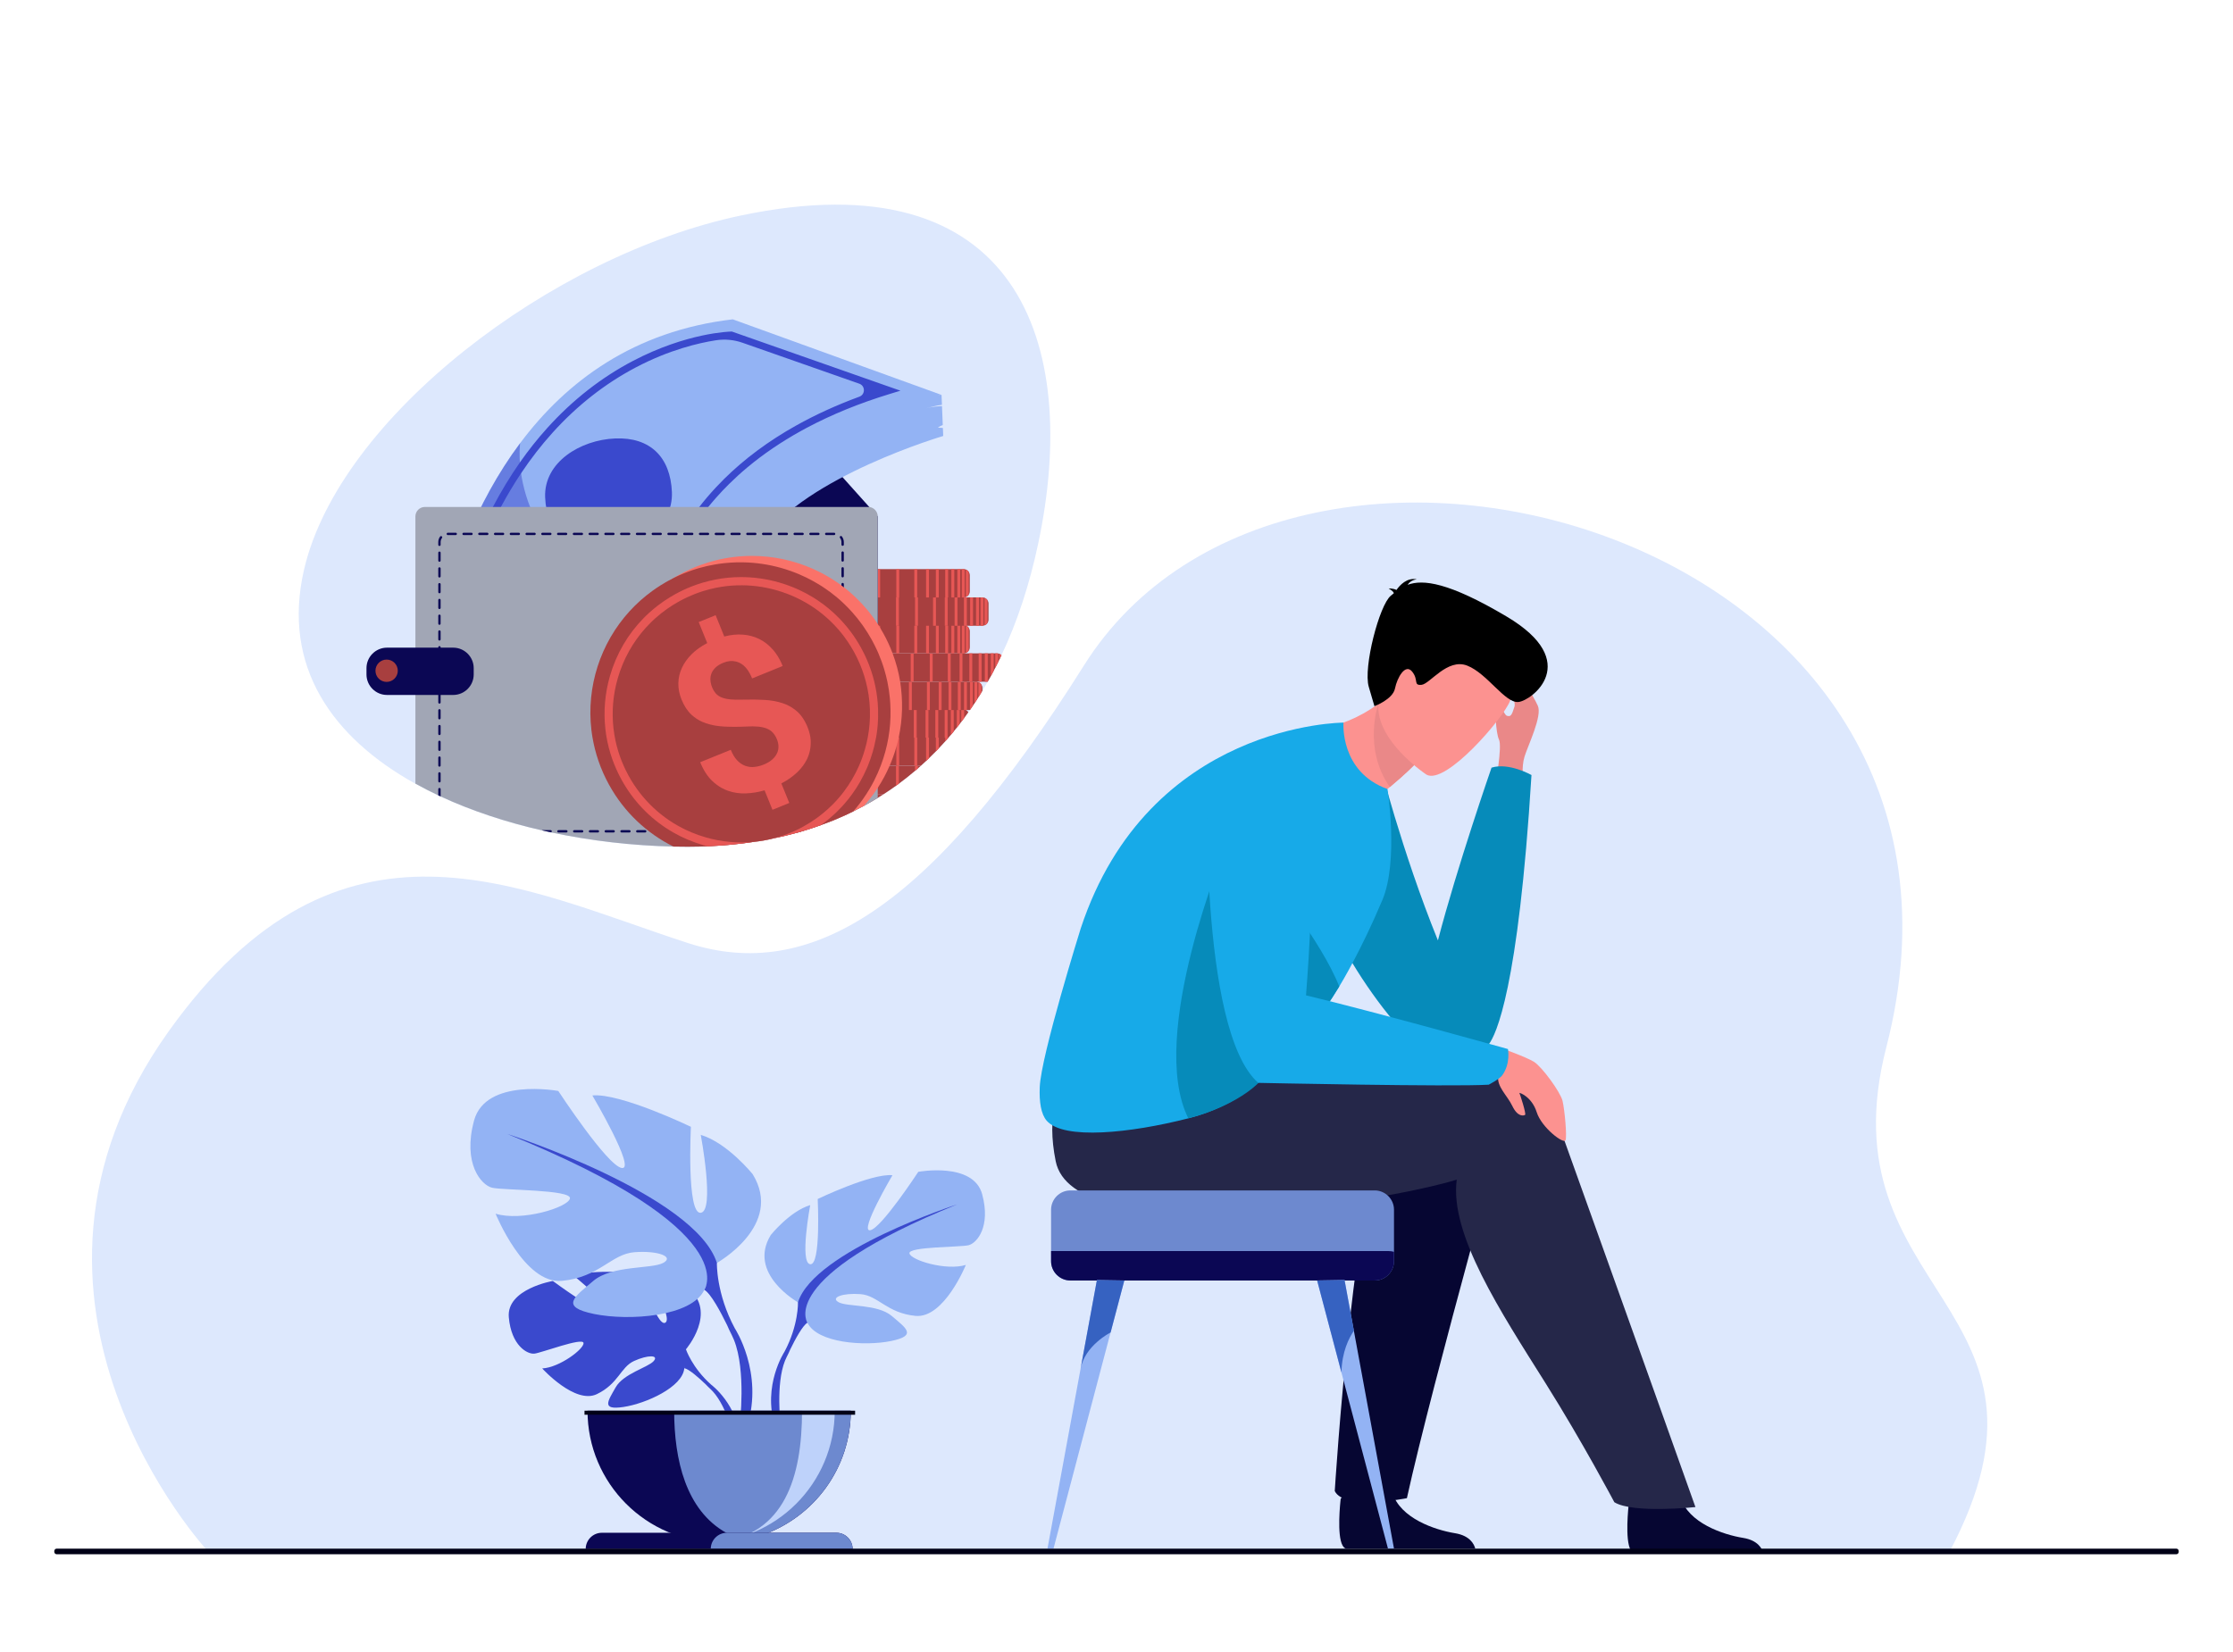 <?xml version="1.0" encoding="UTF-8"?> <!-- Generator: Adobe Illustrator 19.0.0, SVG Export Plug-In . SVG Version: 6.00 Build 0) --> <svg xmlns="http://www.w3.org/2000/svg" xmlns:xlink="http://www.w3.org/1999/xlink" version="1.1" id="Слой_2" x="0px" y="0px" viewBox="0 0 1000 740" style="enable-background:new 0 0 1000 740;" xml:space="preserve"> <g> <g> <path style="fill:#DDE8FD;" d="M93.25,695.04c0,0-104.28-111.96-17.64-233.18c76.88-107.55,157.4-63.78,232.48-39.43 c54.45,17.66,108.55-14.83,177.28-124.27c93.73-149.24,418.63-58.73,359.39,170.89c-28.67,111.12,87.25,115.16,28.18,226.23 L93.25,695.04z"></path> <path style="fill:#060632;" d="M602.45,693.57c0.08,0.04,0.18,0.08,0.29,0.12h57.93c-0.54-2.06-2.44-5.82-9.07-6.9 c-8.99-1.46-24.57-6.68-28.05-18.18c-0.11-0.37-0.21-0.75-0.3-1.13c-2.76-12.29-22.83,3.76-22.83,3.76s-0.06,0.49-0.15,1.32 C599.83,677.07,598.64,691.66,602.45,693.57z"></path> <path style="fill:#060632;" d="M679.08,485.49c0,0-37.68,133.84-49.03,185.6c0,0-27.96,5.61-32.31-3.18 c0,0,9.01-145.75,25.59-164.26C643.94,480.62,679.08,485.49,679.08,485.49z"></path> <g> <path style="fill:#EA8888;" d="M682.19,349.84c0,0-0.99-5.99,0.55-10.97c1.54-4.99,7.99-18.14,5.95-22.71 c-2.04-4.57-9.43-16.86-13.99-16.83c-4.56,0.04,4.79,13.16,3.51,17.26c-1.28,4.1-1.71,4.43-3.29,4.07 c-1.58-0.36-3.99-8.21-4.8-6.38s-0.33,13.98,1.17,17.01c1.51,3.03-1.58,20.13-1.58,20.13L682.19,349.84z"></path> <path style="fill:#068BBA;" d="M685.84,347.17c0,0-10.09-5.73-17.89-3.31c0,0-15.48,44.6-24.01,77.39 c-16.37-40.39-26.44-80.67-26.44-80.67s-19.85,27.41-27.01,45.63c-7.16,18.22,35.65,82.16,52.26,87.18 c17.34,5.24,14.18-0.01,23.97-5.61C669.86,463.7,679.93,443.37,685.84,347.17z"></path> <path style="fill:#060632;" d="M731.48,695.66c0.08,0.04,0.18,0.08,0.29,0.12h57.93c-0.54-2.06-2.44-5.82-9.07-6.89 c-8.99-1.46-24.57-6.68-28.05-18.18c-0.11-0.37-0.21-0.75-0.3-1.13c-2.76-12.29-22.83,3.76-22.83,3.76s-0.06,0.49-0.15,1.32 C728.85,679.16,727.66,693.75,731.48,695.66z"></path> <path style="fill:#252749;" d="M690.32,482.24c0,0-5.64,2.51-12.61,7.65c-0.79-4.04-1.93-6.66-1.93-6.66 c-49.72-12.95-182.8-11.89-182.8-11.89s-28.61,7.17-20.21,48.82c7.73,38.33,135.51,20.58,176.79,9.08 c0.97-0.27,1.9-0.55,2.81-0.84c-3.28,24.42,19.71,59.26,39.85,91.32c16.6,26.43,30.72,53.18,30.72,53.18 c8.33,5.17,36.32,2.18,36.32,2.18C741.55,625.12,690.32,482.24,690.32,482.24z"></path> <g> <path style="fill:#FC9290;" d="M580.6,327.05c0,0,14.27,45.69,35.71,55.91c0,0,2.03-13.86-1.44-24.41 c2.83-2.17,5.34-4.18,7.53-5.99c7.27-6.05,10.95-9.92,10.95-9.92l-3.19-22.28l-2.16-15.12c-3.49,4-7.08,7.26-10.68,9.95 C598.81,328.99,580.6,327.05,580.6,327.05z"></path> <path style="fill:#EA8888;" d="M617.32,315.19c0,0-7.19,19.78,5.08,37.37c7.27-6.05,10.95-9.92,10.95-9.92l-3.19-22.28 C622.48,316.06,617.32,315.19,617.32,315.19z"></path> <path style="fill:#FC9290;" d="M638.78,346.97c0,0-31.61-20.97-18.25-40.45c13.36-19.48,18.28-35.31,39.03-22.75 c20.75,12.57,19.53,22.66,16.65,30.25C673.33,321.6,647.35,351.92,638.78,346.97z"></path> <path d="M624.21,265.72c-0.14-0.53-0.73-1.19-2.33-2.09c0,0,1.72-0.19,3.51,0.63c1.48-2.16,4.72-5.67,9.14-4.74 c0,0-2.68,0.11-4.16,2.44c6.89-2.52,18.36-1.2,44.37,14.23c34.27,20.34,11.15,37.77,5.18,38.27 c-5.97,0.5-13.88-12.77-22.83-16.29c-8.94-3.52-16.77,8.3-20.53,8.6c-3.77,0.3-1.12-2.2-4.18-5.95 c-3.06-3.75-6.69,2.71-7.67,7.59c-0.98,4.88-9.2,7.92-9.2,7.92s0,0-2.54-8.68c-2.54-8.68,4.73-36.62,9.88-40.81 C623.29,266.48,623.75,266.1,624.21,265.72z"></path> </g> <path style="fill:#17AAE8;" d="M619.06,403.18c-9.49,22.49-18.17,36.84-19.31,38.72c-4.09,6.76-8.48,12.97-12.5,18.39 c-0.13,0.17-0.25,0.34-0.38,0.52c-7.91,10.64-20.01,13.57-19.63,16.24c0.76,5.35-12.77,18.2-35.07,23.9 c-25.87,6.61-55.86,9.79-63.44,1.05c-2.53-2.94-3.38-8.34-3.1-15.05c0.55-14.14,18.36-71.1,18.36-71.1 c30.45-92.16,117.66-92.16,117.66-92.16s-1.71,22.08,19.7,29.74C621.39,353.47,626.39,385.83,619.06,403.18z"></path> <path style="fill:#FC9290;" d="M670.28,468.76c0,0,13.1,4.63,16.69,6.88c3.59,2.25,11.86,13.57,12.79,17.53 c0.93,3.97,2.02,15.63,1.34,17.58c-0.68,1.95-10.7-5.53-12.93-12.57c-2.23-7.04-7.95-8.93-7.73-8.56 c0.22,0.38,3.15,9.39,2.53,9.78c-0.62,0.39-3.29,1.06-5.7-3.97c-2.42-5.03-7.21-8.71-6.3-13.91 C671.87,476.33,670.28,468.76,670.28,468.76z"></path> <path style="fill:#068BBA;" d="M567.67,477.79c0.76,5.35-13.2,17.46-35.5,23.15c-18.6-37,16.77-121.71,16.77-121.71l38.31,81.06 C579.17,471.2,567.29,475.08,567.67,477.79z"></path> <path style="fill:#068BBA;" d="M599.75,441.9c-4.09,6.76-8.48,12.97-12.5,18.39c-0.13,0.17-0.25,0.34-0.38,0.52 c-5.26-2.03-10.47-6.07-13.1-9.78c-6.03-8.52-6.53-59.75-6.53-59.75S591.94,421.79,599.75,441.9z"></path> <path style="fill:#17AAE8;" d="M675.3,469.91c0,0-59.76-16.73-90.43-24.05c2.7-36.19,11.56-145.6-44.17-101.8 c0,0-4.21,117.25,22.79,141c0,0,86.68,1.84,103.19,0.82c0,0,4.85-2.51,6.05-4.18C676.6,476.35,675.3,469.91,675.3,469.91z"></path> </g> <g> <path style="fill:#3A49CD;" d="M329.24,645.45l2.2-0.2c-0.84-16.05-12.99-25.03-12.99-25.03c-8.5-7.54-11.27-15.81-11.27-15.81 s14.35-16.74,0.88-27.38c0,0-9.84-5.96-17.86-5.47c0,0,11.37,19.06,7.69,20.95c-3.68,1.9-11.13-22.15-11.13-22.15 s-22.38-2.17-29.59,1.29c0,0,19.14,15.66,15.11,16.59c-4.03,0.93-24.7-14.44-24.7-14.44s-20.83,3.55-19.72,16.25 c1.11,12.71,8.29,16.63,11.44,16.3c3.16-0.34,21.61-7.38,22.01-4.8c0.4,2.59-10.71,11.03-18.49,11.43c0,0,14.69,16.2,24.45,11.52 c9.76-4.67,10.6-12.09,16.68-14.86c6.09-2.78,11.28-2.77,8.77,0.06c-2.51,2.83-13.53,5.59-17.01,11.75 c-3.48,6.16-6.6,10.31,3.5,8.79c10.1-1.52,26.52-8.91,27.24-17.37c0.03-0.37,0.06-0.72,0.09-1.06c0.02,0.67-0.09,1.06-0.09,1.06 c2.11,0.38,6.48,4.25,9.64,7.29c0.49,0.53,1.2,1.25,2.23,2.2c0.39,0.39,0.71,0.72,0.95,0.97 C325.7,630.36,329.24,645.45,329.24,645.45z"></path> <g> <path style="fill:#93B3F4;" d="M357.36,583.35c0,0-22.83-12.78-12.18-30.14c0,0,8.52-10.65,17.66-13.39c0,0-4.87,25.87,0,26.48 c4.87,0.61,3.35-29.22,3.35-29.22s24.05-11.57,33.48-10.65c0,0-14.92,25.27-10.04,24.66c4.87-0.61,21.61-26.18,21.61-26.18 s24.66-4.57,28.61,10.05c3.96,14.61-2.43,21.92-6.09,22.83c-3.65,0.91-27.09,0.61-26.48,3.65c0.61,3.04,16.44,7.91,25.26,5.17 c0,0-9.74,24.05-22.53,22.83c-12.78-1.22-16.74-9.13-24.66-9.74c-7.91-0.61-13.7,1.52-9.74,3.65c3.96,2.13,17.35,0.7,23.74,6.13 c6.39,5.43,11.57,8.78-0.3,11.22c-11.87,2.43-33.18,0.91-37.44-8.22C357.36,583.35,357.36,583.35,357.36,583.35z"></path> <path style="fill:#3A49CD;" d="M428.59,539.52c0,0-63.92,20.7-71.23,43.83c0,0,0.3,10.35-6.09,22.22c0,0-9.86,14.97-4.24,33.19 l2.54-0.68c0,0-2.22-18.08,1.97-28.55c0.17-0.39,0.42-0.94,0.73-1.62c0.76-1.48,1.27-2.57,1.59-3.37 c2.28-4.68,5.57-10.78,7.76-12.06C361.62,592.49,347.32,572.4,428.59,539.52z"></path> </g> <g> <path style="fill:#93B3F4;" d="M321.04,565.72c0,0,30.09-16.85,16.05-39.72c0,0-11.24-14.04-23.27-17.65c0,0,6.42,34.11,0,34.91 c-6.42,0.8-4.41-38.52-4.41-38.52s-31.7-15.25-44.14-14.04c0,0,19.66,33.3,13.24,32.5c-6.42-0.8-28.49-34.51-28.49-34.51 s-32.5-6.02-37.72,13.24c-5.22,19.26,3.21,28.89,8.03,30.09c4.81,1.2,35.71,0.8,34.91,4.82c-0.8,4.01-21.67,10.43-33.3,6.82 c0,0,12.84,31.7,29.69,30.09c16.85-1.61,22.07-12.04,32.5-12.84c10.43-0.8,18.06,2.01,12.84,4.81 c-5.22,2.81-22.87,0.92-31.3,8.08c-8.43,7.16-15.25,11.58,0.4,14.79c15.65,3.21,43.74,1.2,49.35-10.83 C321.04,565.72,321.04,565.72,321.04,565.72z"></path> <path style="fill:#3A49CD;" d="M329.07,595.01c-8.43-15.65-8.03-29.29-8.03-29.29c-9.63-30.49-93.89-57.78-93.89-57.78 c107.13,43.33,88.27,69.82,88.27,69.82c2.89,1.68,7.22,9.72,10.22,15.88c0.43,1.05,1.11,2.5,2.11,4.47 c0.41,0.89,0.73,1.62,0.96,2.13c5.52,13.8,2.59,37.64,2.59,37.64l3.34,0.9C342.06,614.75,329.07,595.01,329.07,595.01z"></path> </g> <path style="fill:#0B0754;" d="M263.11,631.91c0,32.56,26.39,58.95,58.95,58.95c6.8,0,13.33-1.15,19.4-3.27 c23.03-8.02,39.55-29.92,39.55-55.68H263.11z"></path> <path style="fill:#6D89CF;" d="M301.91,631.91c0,22.09,5.29,44.58,23.27,54.68c2.99,1.68,13-0.14,16.28,1 c23.03-8.02,39.55-29.92,39.55-55.68H301.91z"></path> <path style="fill:#BED2FA;" d="M322.05,690.86c2.4,0.3-9.66,0-7.18,0c32.56,0,58.95-26.39,58.95-58.95h-14.64 C359.17,661.99,351.16,687.25,322.05,690.86z"></path> <path style="fill:#0B0754;" d="M262.29,693.86h119.53c0-2.01-0.81-3.83-2.13-5.14c-1.32-1.32-3.13-2.13-5.14-2.13H269.56 C265.55,686.58,262.29,689.84,262.29,693.86z"></path> <path style="fill:#6D89CF;" d="M318.29,693.86h63.52c0-2.01-0.81-3.83-2.13-5.14c-1.32-1.32-3.13-2.13-5.14-2.13h-48.98 C321.55,686.58,318.29,689.84,318.29,693.86z"></path> <rect x="261.76" y="631.91" style="fill:#010117;" width="121.18" height="1.81"></rect> </g> <g> <path style="fill:#6D89CF;" d="M624.27,541.89v23.05c0,4.76-3.89,8.65-8.65,8.65H479.35c-4.76,0-8.65-3.89-8.65-8.65v-23.05 c0-4.76,3.89-8.65,8.65-8.65h136.27C620.37,533.24,624.27,537.13,624.27,541.89z"></path> <path style="fill:#0B0754;" d="M624.27,560.74v4.2c0,4.76-3.89,8.65-8.65,8.65H479.35c-4.76,0-8.65-3.89-8.65-8.65v-4.54h151.09 C622.64,560.4,623.48,560.52,624.27,560.74z"></path> <g> <path style="fill:#93B3F4;" d="M503.5,573.59l-6.14,23.27c0,0,0,0-0.01,0.01l-25.57,96.84h-2.69l14.78-80.34 c0.01-0.08,0.04-0.16,0.05-0.24l7.31-39.73L503.5,573.59z"></path> </g> <path style="fill:#3662C1;" d="M503.5,573.59l-6.14,23.27c0,0,0,0-0.01,0.01c-0.35,0.17-11.54,5.95-13.43,16.25l7.31-39.73 L503.5,573.59z"></path> <g> <path style="fill:#93B3F4;" d="M624.27,693.7h-2.69l-20.84-78.88c0-0.01,0-0.01,0-0.01L596,596.86 c-0.01-0.01-0.01-0.01-0.01-0.01l-6.14-23.27l12.27-0.21l4.18,22.72l3.13,17.02c0.01,0.09,0.04,0.17,0.05,0.24L624.27,693.7z"></path> </g> <path style="fill:#3662C1;" d="M582.73,604.06c-0.01,0.01-0.03,0-0.04-0.03C582.63,603.93,582.64,603.95,582.73,604.06z"></path> <path style="fill:#3662C1;" d="M606.31,596.1c-2.26,3.29-5.39,9.49-5.57,18.7L596,596.86c-0.01-0.01-0.01-0.01-0.01-0.01 l-6.14-23.27l12.27-0.21L606.31,596.1z"></path> </g> <g> <path style="fill:#DDE8FD;" d="M464.94,243.48c-3.88,18.31-9.36,35.04-16.45,50.02c-0.32,0.69-0.65,1.37-0.99,2.05 c-0.17,0.35-0.33,0.69-0.5,1.03c-0.43,0.86-0.86,1.71-1.3,2.56c-0.23,0.46-0.47,0.91-0.71,1.36c-0.43,0.82-0.86,1.63-1.3,2.43 c-0.44,0.81-0.89,1.62-1.35,2.42c-0.78,1.38-1.58,2.75-2.4,4.1c-0.16,0.26-0.31,0.52-0.47,0.77c-0.43,0.7-0.85,1.39-1.3,2.08 c-0.16,0.27-0.33,0.53-0.5,0.8c-0.42,0.67-0.86,1.33-1.3,1.99c-0.23,0.36-0.47,0.71-0.71,1.06c-0.43,0.64-0.86,1.27-1.3,1.89 v0.01h0c-0.24,0.34-0.47,0.68-0.72,1.02c0,0,0,0,0,0c-0.02,0.03-0.04,0.06-0.07,0.1c-0.42,0.6-0.85,1.2-1.3,1.8 c-0.16,0.23-0.33,0.46-0.5,0.69c-0.43,0.58-0.86,1.16-1.3,1.73c-0.23,0.31-0.47,0.61-0.71,0.92c-0.43,0.56-0.86,1.11-1.3,1.66 c-0.45,0.57-0.91,1.13-1.37,1.69c-0.43,0.52-0.86,1.04-1.3,1.56c-0.32,0.38-0.64,0.76-0.97,1.13c-0.02,0.03-0.05,0.06-0.08,0.09 c-0.06,0.07-0.12,0.14-0.18,0.21c-0.43,0.49-0.86,0.98-1.3,1.47c-0.94,1.06-1.9,2.11-2.88,3.13c-0.43,0.45-0.86,0.9-1.3,1.35 c-1.01,1.04-2.04,2.07-3.09,3.07c-0.43,0.42-0.86,0.83-1.3,1.24c-0.75,0.71-1.52,1.41-2.29,2.11c-0.01,0.01-0.01,0.01-0.02,0.02 c-0.44,0.39-0.89,0.79-1.33,1.18c-0.43,0.38-0.86,0.75-1.3,1.11c-2.34,2-4.76,3.91-7.24,5.74c-0.43,0.32-0.86,0.64-1.3,0.95 c-1.77,1.28-3.58,2.51-5.42,3.7c-0.91,0.59-1.83,1.17-2.76,1.74c-2.01,1.23-4.05,2.41-6.13,3.54c-1.6,0.87-3.22,1.7-4.85,2.51 c-2.49,1.22-5.02,2.38-7.61,3.45c-0.43,0.18-0.86,0.36-1.3,0.54c-0.75,0.31-1.51,0.61-2.28,0.9c-1.1,0.43-2.21,0.84-3.33,1.25 c-2.48,0.9-5.01,1.73-7.57,2.5c-0.91,0.28-1.83,0.54-2.75,0.8c-3.54,1-7.16,1.87-10.86,2.63c-2.83,0.58-5.71,1.1-8.64,1.55 c-6.73,1.03-13.71,1.7-20.94,2c-1.18,0.05-2.37,0.09-3.56,0.12c-1.74,0.04-3.5,0.07-5.27,0.07c-2.13,0-4.27-0.02-6.41-0.07 c-18.05-0.4-36.73-2.5-54.76-6.35c-1.36-0.29-2.72-0.59-4.08-0.9c-16.01-3.66-31.44-8.72-45.4-15.2 c-0.36-0.16-0.71-0.33-1.06-0.49c-3.51-1.66-6.93-3.41-10.24-5.25c-36.76-20.44-59.96-52.19-49.83-95.93 c15.74-67.97,110.73-140.74,195.56-158.58C455.76,70.4,484.03,153.48,464.94,243.48z"></path> <g> <g> <path style="fill:#A83F3F;" d="M395.82,355.68c-0.91,0.59-1.83,1.17-2.76,1.74c-2.01,1.23-4.05,2.41-6.13,3.54 c-1.6,0.87-3.22,1.7-4.85,2.51c-2.49,1.22-5.02,2.38-7.61,3.45c-0.43,0.18-0.86,0.36-1.3,0.54c-0.75,0.31-1.51,0.61-2.28,0.9 h-47.83c-0.46,0-0.89-0.11-1.27-0.31c-0.81-0.42-1.38-1.23-1.48-2.18l-0.01-0.12v-7.45c0.08-1.45,1.29-2.62,2.76-2.62H395.82z"></path> <g> <path style="fill:#E75755;" d="M374.48,355.68v11.24c-0.43,0.18-0.86,0.36-1.3,0.54v-11.78H374.48z"></path> <rect x="362.24" y="355.68" style="fill:#E75755;" width="1.3" height="12.69"></rect> </g> </g> <g> <path style="fill:#A83F3F;" d="M412.43,342.99c-0.01,0.01-0.01,0.01-0.02,0.02c-0.44,0.39-0.89,0.79-1.33,1.18 c-0.43,0.38-0.86,0.75-1.3,1.11c-2.34,2-4.76,3.91-7.24,5.74c-0.43,0.32-0.86,0.64-1.3,0.95c-1.77,1.28-3.58,2.51-5.42,3.7 h-70.02c-1.47,0-2.68-1.17-2.76-2.62c0-0.04,0-0.09,0-0.14v-7.16c0-0.05,0-0.09,0-0.14c0.07-1.34,1.11-2.44,2.43-2.6 c0.11-0.01,0.22-0.02,0.33-0.02H412.43z"></path> <g> <path style="fill:#E75755;" d="M411.07,342.99v1.2c-0.43,0.38-0.86,0.75-1.3,1.11v-2.31H411.07z"></path> <path style="fill:#E75755;" d="M402.54,342.99v8.05c-0.43,0.32-0.86,0.64-1.3,0.95v-8.99H402.54z"></path> <rect x="388.16" y="342.99" style="fill:#E75755;" width="1.3" height="12.69"></rect> <rect x="375.91" y="342.99" style="fill:#E75755;" width="1.3" height="12.69"></rect> <rect x="364.97" y="342.99" style="fill:#E75755;" width="1.3" height="12.69"></rect> </g> </g> <g> <path style="fill:#A83F3F;" d="M420.41,330.33v4.9c0.98-1.03,1.94-2.07,2.88-3.13v-1.77H420.41z M420.41,330.33v4.9 c0.98-1.03,1.94-2.07,2.88-3.13c0.44-0.49,0.87-0.97,1.3-1.47c0.06-0.07,0.12-0.14,0.18-0.21c0.03-0.03,0.06-0.06,0.08-0.09 H420.41z M420.41,330.33v4.9c0.98-1.03,1.94-2.07,2.88-3.13c0.44-0.49,0.87-0.97,1.3-1.47c0.06-0.07,0.12-0.14,0.18-0.21 c0.03-0.03,0.06-0.06,0.08-0.09H420.41z M420.41,330.33v4.9c0.98-1.03,1.94-2.07,2.88-3.13c0.44-0.49,0.87-0.97,1.3-1.47 c0.06-0.07,0.12-0.14,0.18-0.21c0.03-0.03,0.06-0.06,0.08-0.09H420.41z M420.41,330.33v4.9c0.98-1.03,1.94-2.07,2.88-3.13 c0.44-0.49,0.87-0.97,1.3-1.47c0.06-0.07,0.12-0.14,0.18-0.21c0.03-0.03,0.06-0.06,0.08-0.09H420.41z M420.41,330.33v4.9 c0.98-1.03,1.94-2.07,2.88-3.13c0.44-0.49,0.87-0.97,1.3-1.47c0.06-0.07,0.12-0.14,0.18-0.21c0.03-0.03,0.06-0.06,0.08-0.09 H420.41z M420.41,330.33v4.9c0.98-1.03,1.94-2.07,2.88-3.13v-1.77H420.41z M317.42,330.33c-0.2,0-0.4,0.02-0.6,0.07 c-0.03,0-0.06,0.01-0.08,0.02c-1.04,0.27-1.85,1.13-2.04,2.2c-0.01,0.07-0.02,0.15-0.03,0.22c0,0.04-0.01,0.08-0.01,0.11 c0,0.05,0,0.09,0,0.14v7.16c0,0.05,0,0.1,0,0.14c0,0.07,0.01,0.13,0.02,0.19c0.02,0.13,0.04,0.25,0.07,0.37 c0.31,1.19,1.39,2.06,2.67,2.06h94.99c0.01-0.01,0.02-0.01,0.02-0.02c0.77-0.69,1.54-1.39,2.29-2.11 c0.44-0.41,0.87-0.82,1.3-1.24c1.05-1,2.08-2.03,3.09-3.07c0.44-0.45,0.87-0.9,1.3-1.35c0.98-1.03,1.94-2.07,2.88-3.13 c0.44-0.49,0.87-0.97,1.3-1.47c0.06-0.07,0.12-0.14,0.18-0.21c0.03-0.03,0.06-0.06,0.08-0.09H317.42z"></path> <path style="fill:#E75755;" d="M378.26,343.01h-61.14c-1.31,0-2.39-1.17-2.46-2.62c0-0.05,0-0.09,0-0.14v-7.16 c0-0.05,0-0.09,0-0.14c0-0.04,0-0.08,0.01-0.12c0.1-1.2,0.89-2.18,1.91-2.43c0.04-0.01,0.07-0.02,0.11-0.02 c0.14-0.03,0.29-0.04,0.44-0.04h53.63c0.01,0.03,0.01,0.06,0.02,0.09c0.87,3.72,2.86,8.82,7.46,12.58 C378.24,343,378.25,343.01,378.26,343.01z"></path> <g> <path style="fill:#E75755;" d="M420.41,330.33v4.9c-0.43,0.45-0.86,0.9-1.3,1.35v-6.25H420.41z"></path> <path style="fill:#E75755;" d="M416.02,330.33v9.32c-0.43,0.42-0.86,0.83-1.3,1.24v-10.56H416.02z"></path> <rect x="409.46" y="330.33" style="fill:#E75755;" width="1.3" height="12.69"></rect> <rect x="401.39" y="330.33" style="fill:#E75755;" width="1.3" height="12.69"></rect> <rect x="392.85" y="330.33" style="fill:#E75755;" width="1.3" height="12.69"></rect> <rect x="379.77" y="330.33" style="fill:#E75755;" width="1.3" height="12.69"></rect> <rect x="367.52" y="330.33" style="fill:#E75755;" width="1.3" height="12.69"></rect> <rect x="356.58" y="330.33" style="fill:#E75755;" width="1.3" height="12.69"></rect> <path style="fill:#E75755;" d="M424.59,330.33v0.3c-0.43,0.49-0.86,0.98-1.3,1.47v-1.77H424.59z"></path> </g> </g> <g> <path style="fill:#A83F3F;" d="M424.77,318.04v-0.31h-0.42v12.6h0.49c0.33-0.37,0.65-0.75,0.97-1.13 c0.44-0.52,0.87-1.03,1.3-1.56v-9.6H424.77z M433.59,318.95c-0.08-0.11-0.16-0.21-0.25-0.31c-0.01-0.01-0.02-0.02-0.02-0.02 c-0.01-0.01-0.01-0.02-0.02-0.02c-0.02-0.02-0.05-0.04-0.07-0.07c-0.03-0.03-0.06-0.06-0.09-0.08 c-0.03-0.03-0.06-0.06-0.09-0.08c-0.06-0.05-0.13-0.1-0.2-0.15c-0.09-0.06-0.18-0.12-0.28-0.17h0 c-0.04-0.02-0.09-0.05-0.13-0.07c-0.02-0.01-0.05-0.02-0.07-0.03c-0.02-0.01-0.05-0.02-0.07-0.03 c-0.16-0.07-0.33-0.11-0.5-0.14c-0.01,0-0.03,0-0.04-0.01c-0.01,0-0.02-0.01-0.03-0.01c-0.02,0-0.03,0-0.05-0.01 c-0.01,0-0.03-0.01-0.05-0.01c-0.01,0-0.02,0-0.03,0h-0.01c-0.02,0-0.03,0-0.05,0c-0.07-0.01-0.14-0.01-0.21-0.01H317.18 c-1.47,0-2.68,1.17-2.76,2.62c0,0.04,0,0.09,0,0.14v7.16c0,0.05,0,0.09,0,0.14c0,0.08,0.01,0.17,0.02,0.25 c0.17,1.17,1.08,2.11,2.24,2.32c0.05,0.01,0.09,0.02,0.13,0.02c0.12,0.01,0.24,0.02,0.36,0.02h107.59 c0.03-0.03,0.06-0.06,0.08-0.09c0.33-0.37,0.65-0.75,0.97-1.13c0.44-0.52,0.87-1.03,1.3-1.56c0.46-0.56,0.92-1.12,1.37-1.69 c0.44-0.55,0.87-1.1,1.3-1.66c0.24-0.3,0.48-0.61,0.71-0.92c0.44-0.57,0.87-1.15,1.3-1.73c0.17-0.23,0.34-0.46,0.5-0.69 c0.44-0.59,0.87-1.19,1.3-1.8c0.03-0.03,0.05-0.06,0.07-0.1c0,0,0,0,0,0C433.63,319.02,433.61,318.99,433.59,318.95z M424.77,318.04v-0.31h-0.42v12.6h0.49c0.33-0.37,0.65-0.75,0.97-1.13c0.44-0.52,0.87-1.03,1.3-1.56v-9.6H424.77z"></path> <path style="fill:#E75755;" d="M378.02,330.42h-61.14c-0.05,0-0.1,0-0.15,0c-0.05,0-0.11-0.01-0.16-0.02 c-1.18-0.16-2.1-1.26-2.16-2.6c0-0.05,0-0.09,0-0.14v-7.16c0-0.05,0-0.09,0-0.14c0.07-1.45,1.15-2.62,2.46-2.62h53.63 c0.02,0.1,0.05,0.21,0.07,0.31c0.89,3.68,2.87,8.61,7.32,12.28C377.95,330.36,377.98,330.39,378.02,330.42z"></path> <g> <rect x="418.87" y="317.73" style="fill:#E75755;" width="1.3" height="12.69"></rect> <rect x="414.48" y="317.73" style="fill:#E75755;" width="1.3" height="12.69"></rect> <rect x="409.22" y="317.73" style="fill:#E75755;" width="1.3" height="12.69"></rect> <rect x="401.15" y="317.73" style="fill:#E75755;" width="1.3" height="12.69"></rect> <rect x="392.61" y="317.73" style="fill:#E75755;" width="1.3" height="12.69"></rect> <rect x="379.53" y="317.73" style="fill:#E75755;" width="1.3" height="12.69"></rect> <rect x="367.28" y="317.73" style="fill:#E75755;" width="1.3" height="12.69"></rect> <rect x="356.34" y="317.73" style="fill:#E75755;" width="1.3" height="12.69"></rect> <rect x="423.05" y="317.73" style="fill:#E75755;" width="1.3" height="12.69"></rect> <path style="fill:#E75755;" d="M427.11,317.73v9.91c-0.43,0.52-0.86,1.04-1.3,1.56v-11.47H427.11z"></path> <path style="fill:#E75755;" d="M429.78,317.73v6.57c-0.43,0.56-0.86,1.11-1.3,1.66v-8.22H429.78z"></path> <path style="fill:#E75755;" d="M431.78,317.78v3.88c-0.43,0.58-0.86,1.16-1.3,1.73v-5.65h0.81c0.07,0,0.14,0,0.21,0.01 c0.02,0,0.04,0,0.05,0h0.01c0.01,0,0.02,0,0.03,0c0.02,0,0.04,0,0.05,0.01c0.02,0,0.03,0.01,0.05,0.01c0.01,0,0.02,0,0.03,0 C431.76,317.77,431.77,317.77,431.78,317.78z"></path> </g> </g> <g> <path style="fill:#A83F3F;" d="M439.95,308.12v1.33c-0.16,0.26-0.31,0.52-0.47,0.77c-0.43,0.7-0.85,1.39-1.3,2.08 c-0.16,0.27-0.33,0.53-0.5,0.8c-0.42,0.67-0.86,1.33-1.3,1.99c-0.23,0.36-0.47,0.71-0.71,1.06c-0.43,0.64-0.86,1.27-1.3,1.89 v0.01H323.07c-0.46,0-0.89-0.11-1.27-0.31c-0.57-0.3-1.03-0.79-1.28-1.39c-0.11-0.25-0.17-0.51-0.2-0.79l-0.01-0.12v-7.45 c0.02-0.32,0.09-0.63,0.21-0.92c0.42-1,1.4-1.7,2.55-1.7h114.12c0.17,0,0.33,0.01,0.49,0.04c0.18,0.03,0.35,0.08,0.5,0.14 c0.53,0.2,0.98,0.57,1.3,1.03C439.78,307.02,439.95,307.55,439.95,308.12z"></path> <path style="fill:#E75755;" d="M383.91,318.04h-61.14c-0.41,0-0.8-0.11-1.14-0.31c-0.72-0.42-1.24-1.23-1.32-2.18 c0-0.04-0.01-0.08-0.01-0.12c0-0.05,0-0.09,0-0.14v-7.16c0-0.05,0-0.09,0-0.14c0.07-1.45,1.15-2.62,2.46-2.62h53.63 c0.83,3.63,2.74,8.62,7.13,12.37C383.66,317.84,383.79,317.94,383.91,318.04z"></path> <g> <rect x="424.77" y="305.36" style="fill:#E75755;" width="1.3" height="12.69"></rect> <rect x="420.38" y="305.36" style="fill:#E75755;" width="1.3" height="12.69"></rect> <rect x="415.11" y="305.36" style="fill:#E75755;" width="1.3" height="12.69"></rect> <rect x="407.05" y="305.36" style="fill:#E75755;" width="1.3" height="12.69"></rect> <rect x="398.51" y="305.36" style="fill:#E75755;" width="1.3" height="12.69"></rect> <rect x="385.43" y="305.36" style="fill:#E75755;" width="1.3" height="12.69"></rect> <rect x="373.18" y="305.36" style="fill:#E75755;" width="1.3" height="12.69"></rect> <rect x="362.24" y="305.36" style="fill:#E75755;" width="1.3" height="12.69"></rect> <rect x="428.95" y="305.36" style="fill:#E75755;" width="1.3" height="12.69"></rect> <rect x="431.71" y="305.36" style="fill:#E75755;" width="1.3" height="12.69"></rect> <path style="fill:#E75755;" d="M435.67,305.36v10.79c-0.43,0.64-0.86,1.27-1.3,1.89v-12.68H435.67z"></path> <path style="fill:#E75755;" d="M437.68,305.4v7.7c-0.42,0.67-0.86,1.33-1.3,1.99v-9.73h0.81 C437.36,305.36,437.52,305.37,437.68,305.4z"></path> <path style="fill:#E75755;" d="M439.48,306.58v3.65c-0.43,0.7-0.85,1.39-1.3,2.08v-6.76 C438.72,305.75,439.17,306.11,439.48,306.58z"></path> </g> </g> <g> <path style="fill:#A83F3F;" d="M448.5,293.51c-0.32,0.69-0.65,1.37-0.99,2.05c-0.17,0.35-0.33,0.69-0.5,1.03 c-0.43,0.86-0.86,1.71-1.3,2.56c-0.23,0.46-0.47,0.91-0.71,1.36c-0.43,0.82-0.86,1.63-1.3,2.43c-0.44,0.81-0.89,1.62-1.35,2.42 H332.4c-1.47,0-2.69-1.17-2.76-2.62c0-0.04,0-0.09,0-0.14v-7.16c0-0.05,0-0.09,0-0.14c0.07-1.34,1.11-2.44,2.43-2.6 c0.11-0.01,0.22-0.02,0.33-0.02h99.45c0,0,0.01,0,0.01,0h14.66c0.17,0,0.33,0.02,0.49,0.05c0.17,0.03,0.34,0.08,0.5,0.14 c0.05,0.02,0.1,0.04,0.14,0.06c0.03,0.01,0.07,0.03,0.1,0.05c0.1,0.04,0.19,0.1,0.28,0.16c0.04,0.02,0.08,0.05,0.11,0.08 c0.01,0.01,0.02,0.02,0.04,0.03c0.03,0.02,0.06,0.05,0.09,0.07C448.36,293.37,448.43,293.44,448.5,293.51z"></path> <path style="fill:#E75755;" d="M393.24,305.36H332.1c-1.31,0-2.39-1.17-2.46-2.62c0-0.05,0-0.09,0-0.14v-7.16 c0-0.05,0-0.09,0-0.14c0.06-1.34,0.99-2.44,2.17-2.6c0.09-0.01,0.19-0.02,0.29-0.02h53.63c0,0.01,0,0.01,0,0.02 C386.6,296.42,388.59,301.58,393.24,305.36z"></path> <g> <rect x="434.1" y="292.67" style="fill:#E75755;" width="1.3" height="12.69"></rect> <rect x="429.71" y="292.67" style="fill:#E75755;" width="1.3" height="12.69"></rect> <rect x="424.44" y="292.67" style="fill:#E75755;" width="1.3" height="12.69"></rect> <rect x="416.37" y="292.67" style="fill:#E75755;" width="1.3" height="12.69"></rect> <rect x="407.84" y="292.67" style="fill:#E75755;" width="1.3" height="12.69"></rect> <rect x="394.75" y="292.67" style="fill:#E75755;" width="1.3" height="12.69"></rect> <rect x="382.51" y="292.67" style="fill:#E75755;" width="1.3" height="12.69"></rect> <rect x="371.57" y="292.67" style="fill:#E75755;" width="1.3" height="12.69"></rect> <rect x="438.28" y="292.67" style="fill:#E75755;" width="1.3" height="12.69"></rect> <rect x="441.04" y="292.67" style="fill:#E75755;" width="1.3" height="12.69"></rect> <path style="fill:#E75755;" d="M445,292.67v7.84c-0.43,0.82-0.86,1.63-1.3,2.43v-10.27H445z"></path> <path style="fill:#E75755;" d="M447.01,292.71v3.88c-0.43,0.86-0.86,1.71-1.3,2.56v-6.48h0.81 C446.69,292.67,446.85,292.69,447.01,292.71z"></path> <path style="fill:#E75755;" d="M448.5,293.51c-0.32,0.69-0.65,1.37-0.99,2.05v-2.7c0.05,0.02,0.1,0.04,0.14,0.06 c0.03,0.01,0.07,0.03,0.1,0.05c0.1,0.04,0.19,0.1,0.28,0.16c0.04,0.02,0.08,0.05,0.11,0.08c0.01,0.01,0.02,0.02,0.04,0.03 c0.03,0.02,0.06,0.05,0.09,0.07C448.36,293.37,448.43,293.44,448.5,293.51z"></path> </g> </g> <g> <path style="fill:#A83F3F;" d="M434.3,282.76v7.16c0,0.57-0.17,1.1-0.47,1.54c-0.31,0.46-0.77,0.83-1.3,1.03 c-0.16,0.06-0.33,0.11-0.51,0.14c-0.05,0.01-0.11,0.02-0.16,0.02c-0.04,0.01-0.09,0.01-0.13,0.01c-0.02,0-0.04,0-0.06,0 c-0.04,0-0.09,0-0.13,0H317.42c-1.47,0-2.68-1.17-2.76-2.62c0-0.05,0-0.09,0-0.14v-7.16c0-0.05,0-0.09,0-0.14 c0.07-1.45,1.29-2.62,2.76-2.62h114.12c0.05,0,0.1,0,0.15,0c0.12,0.01,0.23,0.02,0.34,0.04c0.17,0.03,0.34,0.08,0.51,0.14 c0.08,0.03,0.16,0.07,0.24,0.11c0.05,0.02,0.1,0.05,0.14,0.08c0,0,0.01,0,0.02,0.01c0.05,0.03,0.09,0.06,0.14,0.09 c0.01,0,0.02,0.01,0.02,0.02c0.04,0.03,0.08,0.06,0.12,0.09c0.1,0.07,0.19,0.15,0.27,0.24c0.03,0.03,0.05,0.05,0.08,0.08 c0,0,0.01,0.01,0.01,0.02c0.02,0.02,0.03,0.03,0.05,0.05c0,0,0.01,0.01,0.01,0.01c0.03,0.03,0.06,0.07,0.08,0.1 c0.04,0.05,0.07,0.1,0.11,0.15C434.12,281.66,434.3,282.19,434.3,282.76z"></path> <path style="fill:#E75755;" d="M378.26,292.69h-61.14c-1.31,0-2.39-1.17-2.46-2.62c0-0.05,0-0.09,0-0.14v-7.16 c0-0.05,0-0.09,0-0.14c0.07-1.45,1.15-2.62,2.46-2.62h53.63c0.02,0.1,0.04,0.19,0.07,0.29c0.89,3.7,2.9,8.69,7.41,12.37 C378.24,292.68,378.25,292.68,378.26,292.69z"></path> <g> <rect x="419.11" y="280" style="fill:#E75755;" width="1.3" height="12.69"></rect> <rect x="414.72" y="280" style="fill:#E75755;" width="1.3" height="12.69"></rect> <rect x="409.46" y="280" style="fill:#E75755;" width="1.3" height="12.69"></rect> <rect x="401.39" y="280" style="fill:#E75755;" width="1.3" height="12.69"></rect> <rect x="392.85" y="280" style="fill:#E75755;" width="1.3" height="12.69"></rect> <rect x="379.77" y="280" style="fill:#E75755;" width="1.3" height="12.69"></rect> <rect x="367.52" y="280" style="fill:#E75755;" width="1.3" height="12.69"></rect> <rect x="356.58" y="280" style="fill:#E75755;" width="1.3" height="12.69"></rect> <rect x="423.29" y="280" style="fill:#E75755;" width="1.3" height="12.69"></rect> <rect x="426.05" y="280" style="fill:#E75755;" width="1.3" height="12.69"></rect> <rect x="428.72" y="280" style="fill:#E75755;" width="1.3" height="12.69"></rect> <path style="fill:#E75755;" d="M432.02,280.05v12.6c-0.16,0.03-0.32,0.04-0.49,0.04h-0.81V280h0.81 C431.7,280,431.86,280.02,432.02,280.05z"></path> <path style="fill:#E75755;" d="M433.82,281.22v10.25c-0.31,0.46-0.77,0.83-1.3,1.03v-12.31 C433.06,280.39,433.51,280.76,433.82,281.22z"></path> </g> </g> <g> <path style="fill:#A83F3F;" d="M442.69,270.37v7.16c0,0.57-0.17,1.1-0.47,1.54c-0.31,0.46-0.77,0.83-1.3,1.03 c-0.16,0.06-0.33,0.11-0.5,0.14c-0.16,0.03-0.32,0.04-0.49,0.04H325.81c-0.44,0-0.86-0.11-1.23-0.29 c-0.83-0.42-1.43-1.25-1.52-2.21c0-0.04-0.01-0.07-0.01-0.11c0-0.05,0-0.09,0-0.14v-7.16c0-0.05,0-0.09,0-0.14 c0.07-1.34,1.11-2.44,2.43-2.6c0.11-0.01,0.22-0.02,0.33-0.02h114.12c0.17,0,0.33,0.02,0.49,0.04c0.17,0.03,0.34,0.08,0.5,0.14 c0.53,0.2,0.98,0.57,1.3,1.03C442.51,269.27,442.69,269.8,442.69,270.37z"></path> <path style="fill:#E75755;" d="M386.65,280.3h-61.14c-0.4,0-0.77-0.11-1.1-0.29c-0.74-0.42-1.27-1.25-1.35-2.21 c0-0.04-0.01-0.07-0.01-0.11c0-0.05,0-0.09,0-0.14v-7.16c0-0.05,0-0.09,0-0.14c0.06-1.34,0.99-2.44,2.17-2.6 c0.09-0.01,0.19-0.02,0.29-0.02h53.63c0,0.01,0,0.01,0,0.02c0.84,3.64,2.75,8.62,7.15,12.37 C386.41,280.1,386.53,280.2,386.65,280.3z"></path> <g> <rect x="427.5" y="267.61" style="fill:#E75755;" width="1.3" height="12.69"></rect> <rect x="423.11" y="267.61" style="fill:#E75755;" width="1.3" height="12.69"></rect> <rect x="417.85" y="267.61" style="fill:#E75755;" width="1.3" height="12.69"></rect> <rect x="409.78" y="267.61" style="fill:#E75755;" width="1.3" height="12.69"></rect> <rect x="401.24" y="267.61" style="fill:#E75755;" width="1.3" height="12.69"></rect> <rect x="388.16" y="267.61" style="fill:#E75755;" width="1.3" height="12.69"></rect> <rect x="375.91" y="267.61" style="fill:#E75755;" width="1.3" height="12.69"></rect> <rect x="364.97" y="267.61" style="fill:#E75755;" width="1.3" height="12.69"></rect> <rect x="431.68" y="267.61" style="fill:#E75755;" width="1.3" height="12.69"></rect> <rect x="434.44" y="267.61" style="fill:#E75755;" width="1.3" height="12.69"></rect> <rect x="437.11" y="267.61" style="fill:#E75755;" width="1.3" height="12.69"></rect> <path style="fill:#E75755;" d="M440.41,267.65v12.6c-0.16,0.03-0.32,0.04-0.49,0.04h-0.81v-12.69h0.81 C440.09,267.61,440.25,267.62,440.41,267.65z"></path> <path style="fill:#E75755;" d="M442.21,268.83v10.25c-0.31,0.46-0.77,0.83-1.3,1.03v-12.31 C441.45,268,441.9,268.36,442.21,268.83z"></path> </g> </g> <g> <path style="fill:#A83F3F;" d="M434.3,257.7v7.16c0,0.57-0.17,1.1-0.47,1.54c-0.31,0.46-0.77,0.83-1.3,1.03 c-0.16,0.06-0.33,0.11-0.51,0.14c-0.05,0.01-0.11,0.02-0.16,0.02c-0.03,0-0.06,0.01-0.09,0.01c-0.03,0-0.06,0-0.09,0.01 c-0.05,0-0.1,0-0.15,0H317.42c-1.47,0-2.68-1.17-2.76-2.62c0-0.05,0-0.09,0-0.14v-7.16c0-0.05,0-0.09,0-0.14 c0.07-1.45,1.29-2.62,2.76-2.62h114.12c0.17,0,0.33,0.02,0.49,0.04c0.17,0.03,0.34,0.08,0.51,0.14c0.53,0.2,0.98,0.57,1.3,1.03 C434.12,256.6,434.3,257.13,434.3,257.7z"></path> <path style="fill:#E75755;" d="M378.26,267.63h-61.14c-1.31,0-2.39-1.17-2.46-2.62c0-0.05,0-0.09,0-0.14v-7.16 c0-0.05,0-0.09,0-0.14c0.07-1.45,1.15-2.62,2.46-2.62h53.63c0.85,3.73,2.85,8.88,7.48,12.67 C378.24,267.62,378.25,267.62,378.26,267.63z"></path> <g> <rect x="419.11" y="254.94" style="fill:#E75755;" width="1.3" height="12.69"></rect> <rect x="414.72" y="254.94" style="fill:#E75755;" width="1.3" height="12.69"></rect> <rect x="409.46" y="254.94" style="fill:#E75755;" width="1.3" height="12.69"></rect> <rect x="401.39" y="254.94" style="fill:#E75755;" width="1.3" height="12.69"></rect> <rect x="392.85" y="254.94" style="fill:#E75755;" width="1.3" height="12.69"></rect> <rect x="379.77" y="254.94" style="fill:#E75755;" width="1.3" height="12.69"></rect> <rect x="367.52" y="254.94" style="fill:#E75755;" width="1.3" height="12.69"></rect> <rect x="356.58" y="254.94" style="fill:#E75755;" width="1.3" height="12.69"></rect> <rect x="423.29" y="254.94" style="fill:#E75755;" width="1.3" height="12.69"></rect> <rect x="426.05" y="254.94" style="fill:#E75755;" width="1.3" height="12.69"></rect> <rect x="428.72" y="254.94" style="fill:#E75755;" width="1.3" height="12.69"></rect> <path style="fill:#E75755;" d="M432.02,254.99v12.6c-0.16,0.03-0.32,0.04-0.49,0.04h-0.81v-12.69h0.81 C431.7,254.94,431.86,254.96,432.02,254.99z"></path> <path style="fill:#E75755;" d="M433.82,256.16v10.25c-0.31,0.46-0.77,0.83-1.3,1.03v-12.31 C433.06,255.33,433.51,255.7,433.82,256.16z"></path> </g> </g> </g> <g> <path style="fill:#0B0754;" d="M393.07,231.33l-55.5-61.95c-5.98-6.67-17.04-2.44-17.04,6.52v156.09c0,0,72.54,10.06,72.54,0 C393.07,321.93,393.07,231.33,393.07,231.33z"></path> <g> <g> <g> <path style="fill:#93B3F4;" d="M295.81,329.82l24.31-3.11c0,0-2.03-14.98,1.43-35.22c2.55-14.95,8.11-32.76,19.69-49.53 c19.75-28.59,81.16-46.67,81.16-46.67l-0.15-3.59l-2.24-0.15c0,0,0.93-0.71,2.19-1.15l-0.35-8.49 c-1.83,0.05-4.46,0.27-7.02,0.98c1.44-0.42,4.51-1.26,7-1.56l-0.18-4.46c-89.79,6.12-116.87,61.63-124.32,104.03 C292.54,308.05,295.81,329.82,295.81,329.82z"></path> <path style="fill:#93B3F4;" d="M188.72,326.34l107.09,3.48c-0.13-16.47,3.46-33.65,7.08-46.71 c3.62-13.06,7.27-22.01,7.27-22.01c29.05-71.3,111.47-84.21,111.47-84.21l-93.48-33.85c-44.27,5.18-74.54,27.79-95.22,55.47 C192.42,252.72,188.72,326.34,188.72,326.34z"></path> </g> <path style="opacity:0.5;fill:#3A49CD;" d="M188.72,326.34l107.09,3.48l24.31-3.11c0,0-2.03-14.98,1.43-35.22 c-5.21-2.85-11.39-5.66-18.66-8.39c-1.91-0.72-3.77-1.45-5.57-2.19c-69.27-28.57-64.96-77.7-64.38-82.41 C192.42,252.72,188.72,326.34,188.72,326.34z"></path> <g> <path style="fill:#3A49CD;" d="M327.76,148.51l-0.28,0.01c-0.81,0.01-19.94,0.52-44.05,13.16 c-14.13,7.41-27,17.48-38.26,29.94c-4.36,4.82-8.48,10-12.35,15.53c-4.35,6.22-8.39,12.88-12.1,19.95 c-1.96,3.73-3.82,7.57-5.59,11.53c-0.16,0.35-0.31,0.71-0.47,1.06c-1.34,3.04-2.63,6.14-3.86,9.31 c-0.48,1.19-8.33,20.97-12.59,41.13c-0.45,2.13-0.86,4.27-1.22,6.39c-0.25,1.44-0.46,2.87-0.65,4.28 c-0.49,3.64-0.78,7.18-0.83,10.51c-0.02,1.75,0.02,3.45,0.16,5.07l0,0.03l0.84,8.4l0.18,1.8l0.27,2.68l0.27,2.72l0.1,0.97 l0.12,1.24l67.84-4.12l5.6-0.34l0.65-0.04l3.67-0.22l3.66-0.22h0.02l13.63-0.83l-0.41-1.82c-0.06-0.24-4.6-21.09,0.77-47.61 c0.13-0.64,0.26-1.27,0.4-1.92c0.43-1.96,0.91-3.94,1.45-5.95c0.42-1.55,0.87-3.12,1.37-4.69c0.53-1.68,1.09-3.35,1.69-5 c0.07-0.2,0.15-0.4,0.22-0.6c2.73-7.42,6.15-14.49,10.26-21.17c0.22-0.36,0.44-0.71,0.66-1.06 c2.51-3.99,5.25-7.83,8.25-11.53c1.08-1.34,2.19-2.66,3.34-3.96c1.9-2.16,3.89-4.27,5.97-6.32c2.59-2.56,5.31-5.04,8.17-7.43 c0.01-0.01,0.02-0.02,0.04-0.03c7.18-6,15.21-11.45,24.04-16.34c0.74-0.41,1.5-0.82,2.25-1.23c0.01,0,0.01-0.01,0.02-0.01 c0.01,0,0.01-0.01,0.02-0.01c11.28-6.03,23.83-11.16,37.59-15.35l4.62-1.41L327.76,148.51z M384.85,177.69 c-10.17,3.74-19.61,8.05-28.28,12.9c-12.38,6.92-23.2,14.95-32.37,24.03c-1.25,1.24-2.48,2.51-3.67,3.79 c-2.61,2.8-5.07,5.69-7.38,8.68c-8.52,10.98-15.02,23.19-19.42,36.46c-0.16,0.47-0.31,0.95-0.46,1.43 c-0.08,0.22-0.15,0.45-0.22,0.68c-0.95,3.04-1.76,6.03-2.44,8.95c-0.24,1.03-0.47,2.04-0.67,3.05v0 c-0.25,1.17-0.47,2.33-0.68,3.47c-1.99,11.02-2.32,20.74-2.13,27.81c0.21,7.94,1.06,13.77,1.55,16.55l-13.91,0.84l-3.65,0.22 l-0.78,0.05l-5.48,0.33l-19.98,1.22h-0.02l-44.54,2.7l-0.41-4.17l-1.06-10.6c-0.12-1.49-0.17-3.09-0.14-4.8 c0.09-5.88,1.03-13.02,2.79-21.18c1.06-4.93,2.42-10.23,4.07-15.86c3.93-13.41,8.15-24,8.2-24.11 c1.39-3.57,2.85-7.06,4.37-10.47c0.14-0.31,0.28-0.62,0.43-0.93c1.82-4.01,3.74-7.9,5.76-11.66 c2.82-5.28,5.84-10.31,9.03-15.09c4.36-6.53,9.07-12.6,14.09-18.16c10.99-12.17,23.54-22.02,37.32-29.26 c14.94-7.87,28.13-10.94,35.78-12.13c4.02-0.63,8.13-0.25,11.97,1.1l52.32,18.35C387.54,172.85,387.56,176.7,384.85,177.69z"></path> </g> <path style="fill:#3A49CD;" d="M244.13,222.78c0.65,15.67,10.22,24.77,25.9,24.12s31.51-10.79,30.87-26.46 c-0.65-15.67-9.72-24.69-25.39-24.04C259.83,197.04,243.48,207.1,244.13,222.78z"></path> </g> <g> <path style="fill:#A1A6B5;" d="M393.07,231.33v126.09c-2.01,1.23-4.05,2.41-6.13,3.54c-1.6,0.87-3.22,1.7-4.85,2.51 c-2.49,1.22-5.02,2.38-7.61,3.45c-0.43,0.18-0.86,0.36-1.3,0.54c-0.75,0.31-1.51,0.61-2.28,0.9c-1.1,0.43-2.21,0.84-3.33,1.25 c-2.48,0.9-5.01,1.73-7.57,2.5c-0.91,0.28-1.83,0.54-2.75,0.8c-3.54,1-7.16,1.87-10.86,2.63c-2.84,0.74-5.73,1.25-8.64,1.55 c-6.73,1.03-13.71,1.7-20.94,2c-1.18,0.05-2.37,0.09-3.56,0.12c-1.74,0.04-3.5,0.07-5.27,0.07c-2.13,0-4.27-0.02-6.41-0.07 c-18.05-0.4-36.73-2.5-54.76-6.35c-1.36-0.29-2.72-0.59-4.08-0.9c-16.01-3.66-31.44-8.72-45.4-15.2 c-0.36-0.16-0.71-0.33-1.06-0.49c-3.51-1.66-6.93-3.41-10.24-5.25V231.33c0-2.33,1.9-4.24,4.24-4.24h198.56 c0.16,0,0.31,0.01,0.47,0.02C391.41,227.35,393.07,229.16,393.07,231.33z"></path> <g> <path style="fill:#0B0754;" d="M204.08,238.63h-3.53c-0.29,0-0.53,0.24-0.53,0.53c0,0.29,0.24,0.53,0.53,0.53h3.53 c0.29,0,0.53-0.24,0.53-0.53C204.61,238.87,204.38,238.63,204.08,238.63z M211.14,238.63h-3.53c-0.29,0-0.53,0.24-0.53,0.53 c0,0.29,0.24,0.53,0.53,0.53h3.53c0.29,0,0.53-0.24,0.53-0.53C211.68,238.87,211.44,238.63,211.14,238.63z M218.55,238.75 c-0.09-0.08-0.21-0.13-0.34-0.13h-3.53c-0.29,0-0.53,0.24-0.53,0.53c0,0.29,0.23,0.52,0.51,0.53c0.01,0,0.01,0,0.02,0h3.53 c0.29,0,0.53-0.24,0.53-0.53C218.74,238.99,218.66,238.85,218.55,238.75z M225.27,238.63h-3.53c-0.29,0-0.53,0.24-0.53,0.53 c0,0.29,0.24,0.53,0.53,0.53h3.53c0.29,0,0.53-0.24,0.53-0.53C225.8,238.87,225.56,238.63,225.27,238.63z M232.33,238.63 h-3.53c-0.29,0-0.53,0.24-0.53,0.53c0,0.29,0.24,0.53,0.53,0.53h3.53c0.29,0,0.53-0.24,0.53-0.53 C232.86,238.87,232.62,238.63,232.33,238.63z M239.39,238.63h-3.53c-0.29,0-0.53,0.24-0.53,0.53c0,0.29,0.24,0.53,0.53,0.53 h3.53c0.29,0,0.53-0.24,0.53-0.53C239.92,238.87,239.68,238.63,239.39,238.63z M246.45,238.63h-3.53 c-0.29,0-0.53,0.24-0.53,0.53c0,0.29,0.24,0.53,0.53,0.53h3.53c0.29,0,0.53-0.24,0.53-0.53 C246.98,238.87,246.74,238.63,246.45,238.63z M253.51,238.63h-3.53c-0.19,0-0.36,0.1-0.45,0.26 c-0.05,0.08-0.08,0.17-0.08,0.27c0,0.29,0.24,0.53,0.53,0.53h3.53c0.29,0,0.53-0.24,0.53-0.53 C254.04,238.87,253.8,238.63,253.51,238.63z M260.57,238.63h-3.53c-0.29,0-0.53,0.24-0.53,0.53c0,0.29,0.24,0.53,0.53,0.53 h3.53c0.29,0,0.53-0.24,0.53-0.53C261.1,238.87,260.86,238.63,260.57,238.63z M267.63,238.63h-3.53 c-0.29,0-0.53,0.24-0.53,0.53c0,0.29,0.23,0.53,0.53,0.53h3.53c0.29,0,0.53-0.24,0.53-0.53 C268.16,238.87,267.92,238.63,267.63,238.63z M274.69,238.63h-3.53c-0.29,0-0.53,0.24-0.53,0.53c0,0.29,0.24,0.53,0.53,0.53 h3.53c0.29,0,0.53-0.24,0.53-0.53C275.22,238.87,274.98,238.63,274.69,238.63z M281.75,238.63h-3.53 c-0.29,0-0.53,0.24-0.53,0.53c0,0.29,0.24,0.53,0.53,0.53h3.53c0.29,0,0.53-0.24,0.53-0.53 C282.28,238.87,282.04,238.63,281.75,238.63z M288.81,238.63h-3.53c-0.29,0-0.53,0.24-0.53,0.53c0,0.29,0.24,0.53,0.53,0.53 h3.53c0.29,0,0.53-0.24,0.53-0.53C289.34,238.87,289.1,238.63,288.81,238.63z M295.87,238.63h-3.53 c-0.28,0-0.5,0.21-0.53,0.48v0c0,0.02,0,0.03,0,0.04c0,0.29,0.24,0.53,0.53,0.53h3.53c0.29,0,0.53-0.24,0.53-0.53 C296.4,238.87,296.16,238.63,295.87,238.63z M302.93,238.63h-3.53c-0.29,0-0.53,0.24-0.53,0.53c0,0.29,0.24,0.53,0.53,0.53 h3.53c0.29,0,0.53-0.24,0.53-0.53C303.46,238.87,303.22,238.63,302.93,238.63z M309.99,238.63h-3.53 c-0.29,0-0.53,0.24-0.53,0.53c0,0.29,0.24,0.53,0.53,0.53h3.53c0.29,0,0.53-0.24,0.53-0.53 C310.52,238.87,310.29,238.63,309.99,238.63z M317.05,238.63h-3.53c-0.29,0-0.53,0.24-0.53,0.53c0,0.29,0.24,0.53,0.53,0.53 h3.53c0.29,0,0.53-0.24,0.53-0.53C317.58,238.87,317.35,238.63,317.05,238.63z M324.11,238.63h-3.53 c-0.02,0-0.04,0-0.06,0.01c-0.26,0.03-0.47,0.25-0.47,0.52c0,0.27,0.21,0.5,0.47,0.53c0.02,0.01,0.04,0.01,0.06,0.01h3.53 c0.29,0,0.53-0.24,0.53-0.53C324.64,238.87,324.41,238.63,324.11,238.63z M331.18,238.63h-3.53c-0.29,0-0.53,0.24-0.53,0.53 c0,0.29,0.24,0.53,0.53,0.53h3.53c0.29,0,0.53-0.24,0.53-0.53C331.7,238.87,331.47,238.63,331.18,238.63z M338.24,238.63 h-3.53c-0.29,0-0.53,0.24-0.53,0.53c0,0.29,0.24,0.53,0.53,0.53h3.53c0.29,0,0.53-0.24,0.53-0.53 C338.76,238.87,338.53,238.63,338.24,238.63z M345.3,238.63h-3.53c-0.29,0-0.53,0.24-0.53,0.53c0,0.29,0.24,0.53,0.53,0.53 h3.53c0.29,0,0.53-0.24,0.53-0.53C345.82,238.87,345.59,238.63,345.3,238.63z M352.36,238.63h-3.53 c-0.29,0-0.53,0.24-0.53,0.53c0,0.29,0.24,0.53,0.53,0.53h3.53c0.29,0,0.53-0.24,0.53-0.53 C352.88,238.87,352.65,238.63,352.36,238.63z M359.42,238.63h-3.53c-0.29,0-0.53,0.24-0.53,0.53c0,0.29,0.24,0.53,0.53,0.53 h3.53c0.29,0,0.53-0.24,0.53-0.53C359.95,238.87,359.71,238.63,359.42,238.63z M366.48,238.63h-3.53 c-0.29,0-0.53,0.24-0.53,0.53c0,0.29,0.24,0.53,0.53,0.53h3.53c0.29,0,0.53-0.24,0.53-0.53 C367.01,238.87,366.77,238.63,366.48,238.63z M373.54,238.63h-3.53c-0.29,0-0.53,0.24-0.53,0.53c0,0.29,0.24,0.53,0.53,0.53 h3.53c0.29,0,0.53-0.24,0.53-0.53C374.07,238.87,373.83,238.63,373.54,238.63z M377.02,240.3c-0.18-0.24-0.51-0.28-0.74-0.1 c-0.24,0.18-0.28,0.51-0.1,0.74c0.42,0.56,0.65,1.21,0.65,1.91v1.13c0,0.29,0.24,0.53,0.53,0.53c0.29,0,0.53-0.24,0.53-0.53 v-1.13C377.88,241.92,377.59,241.04,377.02,240.3z M197.83,240.24c-0.24-0.17-0.57-0.12-0.74,0.11 c-0.53,0.73-0.82,1.59-0.82,2.49v1.2c0,0.29,0.24,0.53,0.53,0.53c0.29,0,0.53-0.24,0.53-0.53v-1.2 c0-0.67,0.21-1.32,0.61-1.86C198.11,240.75,198.06,240.42,197.83,240.24z M377.36,246.99c-0.29,0-0.53,0.24-0.53,0.53v3.53 c0,0.29,0.24,0.53,0.53,0.53c0.29,0,0.53-0.24,0.53-0.53v-3.53C377.88,247.22,377.65,246.99,377.36,246.99z M196.8,247.05 c-0.29,0-0.53,0.24-0.53,0.53v3.53c0,0.29,0.24,0.53,0.53,0.53c0.29,0,0.53-0.24,0.53-0.53v-3.53 C197.33,247.29,197.09,247.05,196.8,247.05z M377.36,254.05c-0.29,0-0.53,0.24-0.53,0.53v3.53c0,0.29,0.24,0.53,0.53,0.53 c0.29,0,0.53-0.24,0.53-0.53v-3.53C377.88,254.28,377.65,254.05,377.36,254.05z M196.8,254.11c-0.29,0-0.53,0.24-0.53,0.53 v3.53c0,0.29,0.24,0.53,0.53,0.53c0.29,0,0.53-0.24,0.53-0.53v-3.53C197.33,254.35,197.09,254.11,196.8,254.11z M377.36,261.11c-0.29,0-0.53,0.24-0.53,0.53v3.53c0,0.29,0.24,0.53,0.53,0.53c0.29,0,0.53-0.24,0.53-0.53v-3.53 C377.88,261.34,377.65,261.11,377.36,261.11z M196.8,261.17c-0.29,0-0.53,0.24-0.53,0.53v3.53c0,0.29,0.24,0.53,0.53,0.53 c0.29,0,0.53-0.24,0.53-0.53v-3.53C197.33,261.41,197.09,261.17,196.8,261.17z M377.36,268.17c-0.05,0-0.1,0.01-0.15,0.02 c-0.22,0.06-0.38,0.27-0.38,0.51v3.53c0,0.24,0.16,0.45,0.38,0.51c0.05,0.01,0.09,0.02,0.15,0.02c0.29,0,0.53-0.24,0.53-0.53 v-3.53C377.88,268.41,377.65,268.17,377.36,268.17z M196.8,268.23c-0.29,0-0.53,0.24-0.53,0.53v3.53 c0,0.29,0.24,0.53,0.53,0.53c0.29,0,0.53-0.24,0.53-0.53v-3.53C197.33,268.47,197.09,268.23,196.8,268.23z M377.36,275.23 c-0.05,0-0.1,0.01-0.15,0.02c-0.22,0.06-0.38,0.27-0.38,0.51v3.53c0,0.24,0.16,0.45,0.38,0.51c0.05,0.01,0.09,0.02,0.15,0.02 c0.29,0,0.53-0.24,0.53-0.53v-3.53C377.88,275.47,377.65,275.23,377.36,275.23z M196.8,275.29c-0.29,0-0.53,0.24-0.53,0.53 v3.53c0,0.12,0.04,0.24,0.11,0.33c0.09,0.13,0.25,0.21,0.41,0.21c0.29,0,0.53-0.24,0.53-0.53v-3.53 C197.33,275.53,197.09,275.29,196.8,275.29z M377.36,282.29c-0.29,0-0.53,0.24-0.53,0.53v3.53c0,0.29,0.24,0.53,0.53,0.53 c0.29,0,0.53-0.24,0.53-0.53v-3.53C377.88,282.53,377.65,282.29,377.36,282.29z M196.8,282.35c-0.29,0-0.53,0.24-0.53,0.53 v3.53c0,0.29,0.24,0.53,0.53,0.53c0.29,0,0.53-0.24,0.53-0.53v-3.53C197.33,282.59,197.09,282.35,196.8,282.35z M377.36,289.35c-0.29,0-0.53,0.24-0.53,0.53v3.53c0,0.29,0.24,0.53,0.53,0.53c0.29,0,0.53-0.24,0.53-0.53v-3.53 C377.88,289.59,377.65,289.35,377.36,289.35z M196.8,289.41c-0.29,0-0.53,0.24-0.53,0.53v3.53c0,0.29,0.24,0.53,0.53,0.53 c0.29,0,0.53-0.24,0.53-0.53v-3.53C197.33,289.65,197.09,289.41,196.8,289.41z M377.36,296.41c-0.29,0-0.53,0.24-0.53,0.53 v3.53c0,0.29,0.24,0.53,0.53,0.53c0.29,0,0.53-0.24,0.53-0.53v-3.53C377.88,296.65,377.65,296.41,377.36,296.41z M196.99,296.51c-0.06-0.02-0.12-0.04-0.19-0.04c-0.29,0-0.53,0.24-0.53,0.53v3.53c0,0.1,0.02,0.19,0.07,0.26 c0.09,0.16,0.26,0.27,0.46,0.27c0.29,0,0.53-0.24,0.53-0.53V297C197.33,296.78,197.19,296.59,196.99,296.51z M377.36,303.47 c-0.29,0-0.53,0.24-0.53,0.53v3.53c0,0.23,0.14,0.41,0.34,0.49h0c0.06,0.02,0.13,0.04,0.19,0.04c0.29,0,0.53-0.23,0.53-0.53 V304C377.88,303.71,377.65,303.47,377.36,303.47z M196.8,303.53c-0.29,0-0.53,0.24-0.53,0.53v3.53 c0,0.29,0.24,0.53,0.53,0.53c0.29,0,0.53-0.24,0.53-0.53v-3.53C197.33,303.77,197.09,303.53,196.8,303.53z M377.36,310.53 c-0.29,0-0.53,0.24-0.53,0.53v3.53c0,0.29,0.24,0.53,0.53,0.53c0.29,0,0.53-0.24,0.53-0.53v-3.53 C377.88,310.77,377.65,310.53,377.36,310.53z M196.8,310.59c-0.29,0-0.53,0.24-0.53,0.53v3.53c0,0.29,0.24,0.53,0.53,0.53 c0.29,0,0.53-0.24,0.53-0.53v-3.53C197.33,310.83,197.09,310.59,196.8,310.59z M377.88,318.04 c-0.02-0.12-0.08-0.24-0.17-0.31c-0.09-0.09-0.22-0.14-0.35-0.14c-0.14,0-0.26,0.05-0.35,0.14 c-0.09,0.08-0.15,0.19-0.17,0.31c0,0.02-0.01,0.05-0.01,0.08v3.53c0,0.29,0.24,0.53,0.53,0.53c0.29,0,0.53-0.24,0.53-0.53 v-3.53C377.88,318.1,377.88,318.07,377.88,318.04z M196.8,317.65c-0.29,0-0.53,0.24-0.53,0.53v3.53 c0,0.29,0.24,0.53,0.53,0.53c0.29,0,0.53-0.24,0.53-0.53v-3.53C197.33,317.89,197.09,317.65,196.8,317.65z M377.36,324.65 c-0.29,0-0.53,0.24-0.53,0.53v3.53c0,0.29,0.24,0.53,0.53,0.53c0.29,0,0.53-0.24,0.53-0.53v-3.53 C377.88,324.89,377.65,324.65,377.36,324.65z M196.8,324.71c-0.11,0-0.2,0.03-0.29,0.08c-0.15,0.1-0.24,0.26-0.24,0.45v3.53 c0,0.29,0.24,0.53,0.53,0.53c0.06,0,0.11-0.01,0.16-0.03c0.21-0.07,0.37-0.27,0.37-0.5v-3.53 C197.33,324.95,197.09,324.71,196.8,324.71z M377.36,331.72c-0.29,0-0.53,0.24-0.53,0.53v3.53c0,0.29,0.24,0.53,0.53,0.53 c0.29,0,0.53-0.24,0.53-0.53v-3.53C377.88,331.95,377.65,331.72,377.36,331.72z M197.23,332c-0.1-0.13-0.25-0.22-0.43-0.22 c-0.29,0-0.53,0.24-0.53,0.53v3.53c0,0.29,0.24,0.53,0.53,0.53c0.29,0,0.53-0.24,0.53-0.53v-3.53 C197.33,332.19,197.29,332.09,197.23,332z M377.36,338.78c-0.29,0-0.53,0.24-0.53,0.53v3.53c0,0.06,0.01,0.11,0.03,0.16 c0,0.01,0,0.01,0.01,0.02c0.05,0.16,0.18,0.28,0.35,0.33c0.05,0.01,0.09,0.02,0.15,0.02c0.23,0,0.43-0.15,0.49-0.35 c0.01-0.01,0.01-0.01,0.01-0.02c0.02-0.05,0.03-0.1,0.03-0.16v-3.53C377.88,339.01,377.65,338.78,377.36,338.78z M196.8,338.84c-0.29,0-0.53,0.24-0.53,0.53v3.53c0,0.29,0.24,0.53,0.53,0.53c0.29,0,0.53-0.24,0.53-0.53v-3.53 C197.33,339.07,197.09,338.84,196.8,338.84z M377.36,345.84c-0.05,0-0.1,0.01-0.15,0.02c-0.22,0.06-0.38,0.27-0.38,0.51v3.53 c0,0.24,0.16,0.45,0.38,0.51c0.05,0.01,0.09,0.02,0.15,0.02c0.29,0,0.53-0.24,0.53-0.53v-3.53 C377.88,346.07,377.65,345.84,377.36,345.84z M196.8,345.9c-0.29,0-0.53,0.24-0.53,0.53v3.53c0,0.29,0.24,0.53,0.53,0.53 c0.29,0,0.53-0.23,0.53-0.53v-3.53C197.33,346.14,197.09,345.9,196.8,345.9z M377.36,352.89c-0.05,0-0.1,0.01-0.15,0.02 c-0.22,0.06-0.38,0.27-0.38,0.51v3.53c0,0.29,0.24,0.53,0.53,0.53c0.29,0,0.53-0.24,0.53-0.53v-3.53 C377.88,353.13,377.65,352.89,377.36,352.89z M196.8,352.96c-0.29,0-0.53,0.24-0.53,0.53v2.77c0.35,0.17,0.7,0.33,1.06,0.49 v-3.27C197.33,353.2,197.09,352.96,196.8,352.96z M377.87,360.37c-0.05-0.24-0.26-0.41-0.51-0.41 c-0.29,0-0.53,0.24-0.53,0.53v3.53c0,0.29,0.24,0.53,0.53,0.53c0.29,0,0.53-0.24,0.53-0.53v-3.53 C377.88,360.45,377.88,360.41,377.87,360.37z M246.57,371.85h-3.53c-0.12,0-0.23,0.04-0.31,0.1c1.36,0.31,2.71,0.61,4.08,0.9 c0.18-0.08,0.3-0.26,0.3-0.47C247.1,372.08,246.87,371.85,246.57,371.85z M253.63,371.85h-3.53c-0.29,0-0.53,0.24-0.53,0.53 c0,0.29,0.24,0.53,0.53,0.53h3.53c0.29,0,0.53-0.24,0.53-0.53C254.16,372.08,253.92,371.85,253.63,371.85z M260.69,371.85 h-3.53c-0.29,0-0.53,0.24-0.53,0.53c0,0.29,0.24,0.53,0.53,0.53h3.53c0.29,0,0.53-0.24,0.53-0.53 C261.22,372.08,260.98,371.85,260.69,371.85z M267.75,371.85h-3.53c-0.29,0-0.53,0.24-0.53,0.53c0,0.29,0.24,0.53,0.53,0.53 h3.53c0.29,0,0.53-0.24,0.53-0.53C268.28,372.08,268.04,371.85,267.75,371.85z M274.81,371.85h-3.53 c-0.29,0-0.53,0.24-0.53,0.53c0,0.29,0.24,0.53,0.53,0.53h3.53c0.29,0,0.53-0.24,0.53-0.53 C275.34,372.08,275.1,371.85,274.81,371.85z M281.87,371.85h-3.53c-0.29,0-0.53,0.24-0.53,0.53c0,0.29,0.24,0.53,0.53,0.53 h3.53c0.29,0,0.53-0.24,0.53-0.53C282.4,372.08,282.17,371.85,281.87,371.85z M288.93,371.85h-3.53 c-0.29,0-0.53,0.24-0.53,0.53c0,0.29,0.24,0.53,0.53,0.53h3.53c0.29,0,0.53-0.24,0.53-0.53 C289.46,372.08,289.23,371.85,288.93,371.85z M295.99,371.85h-3.53c-0.29,0-0.53,0.24-0.53,0.53c0,0.29,0.24,0.53,0.53,0.53 h3.53c0.29,0,0.53-0.24,0.53-0.53C296.52,372.08,296.29,371.85,295.99,371.85z M303.06,371.85h-3.53 c-0.13,0-0.26,0.05-0.35,0.13c-0.11,0.09-0.18,0.24-0.18,0.39c0,0.29,0.24,0.53,0.53,0.53h3.53c0.29,0,0.53-0.24,0.53-0.53 C303.59,372.08,303.35,371.85,303.06,371.85z M310.12,371.85h-3.53c-0.29,0-0.53,0.24-0.53,0.53c0,0.29,0.24,0.53,0.53,0.53 h3.53c0.29,0,0.53-0.24,0.53-0.53C310.65,372.08,310.41,371.85,310.12,371.85z M317.18,371.85h-3.53 c-0.29,0-0.53,0.24-0.53,0.53c0,0.29,0.24,0.53,0.53,0.53h3.53c0.29,0,0.53-0.24,0.53-0.53 C317.71,372.08,317.47,371.85,317.18,371.85z M324.24,371.85h-3.53c-0.29,0-0.53,0.24-0.53,0.53c0,0.29,0.24,0.53,0.53,0.53 h3.53c0.29,0,0.53-0.24,0.53-0.53C324.77,372.08,324.53,371.85,324.24,371.85z M331.3,371.85h-3.53 c-0.29,0-0.53,0.24-0.53,0.53c0,0.29,0.24,0.53,0.53,0.53h3.53c0.29,0,0.53-0.24,0.53-0.53 C331.83,372.08,331.59,371.85,331.3,371.85z M338.36,371.85h-3.53c-0.29,0-0.53,0.24-0.53,0.53c0,0.29,0.24,0.53,0.53,0.53 h3.53c0.29,0,0.53-0.24,0.53-0.53C338.89,372.08,338.65,371.85,338.36,371.85z M345.42,371.85h-3.53 c-0.29,0-0.53,0.24-0.53,0.53c0,0.29,0.24,0.53,0.53,0.53h3.53c0.29,0,0.53-0.24,0.53-0.53 C345.95,372.08,345.71,371.85,345.42,371.85z M352.48,371.85h-3.53c-0.29,0-0.53,0.24-0.53,0.53c0,0.29,0.24,0.53,0.53,0.53 h3.53c0.29,0,0.53-0.24,0.53-0.53C353.01,372.08,352.77,371.85,352.48,371.85z M359.54,371.85h-3.53 c-0.28,0-0.51,0.21-0.53,0.49c0,0.01,0,0.02,0,0.04c0,0.29,0.24,0.53,0.53,0.53h1.24c0.92-0.26,1.84-0.52,2.75-0.8 C359.91,371.95,359.74,371.85,359.54,371.85z"></path> </g> <path style="fill:#0B0754;" d="M202.96,311.3h-29.66c-5.05,0-9.18-4.13-9.18-9.18v-2.83c0-5.05,4.13-9.18,9.18-9.18h29.66 c5.05,0,9.18,4.13,9.18,9.18v2.83C212.14,307.17,208.01,311.3,202.96,311.3z"></path> </g> <g> <path style="fill:#FA7269;" d="M403.95,317.73c0,0.11,0,0.21-0.01,0.31c-0.11,4.14-0.61,8.26-1.48,12.28 c0,0.02-0.01,0.05-0.01,0.07c0,0.01,0,0.01,0,0.02c-0.3,1.41-0.66,2.81-1.05,4.2c-0.81,2.85-1.81,5.65-2.99,8.37 c0,0.01,0,0.01-0.01,0.02c-1.49,3.44-3.26,6.76-5.32,9.92c-0.61,0.93-1.23,1.85-1.89,2.75c-1.31,1.82-2.73,3.59-4.24,5.28 c-1.6,0.87-3.22,1.7-4.85,2.51c-2.49,1.22-5.02,2.38-7.61,3.45c-0.43,0.18-0.86,0.36-1.3,0.54c-0.75,0.31-1.51,0.61-2.28,0.9 c-1.1,0.43-2.21,0.84-3.33,1.25c-2.48,0.9-5.01,1.73-7.57,2.5c-0.91,0.28-1.83,0.54-2.75,0.8c-3.54,1-7.16,1.87-10.86,2.63 c-2.84,0.74-5.73,1.25-8.64,1.55c-6.73,1.03-13.71,1.7-20.94,2c-1.18,0.05-2.37,0.09-3.56,0.12 c-4.41-1.64-8.66-3.75-12.66-6.3c-0.48-0.3-0.95-0.61-1.41-0.92c-8.58-5.77-15.95-13.62-21.29-23.3 c-3.35-6.08-5.67-12.46-6.99-18.93c-0.05-0.25-0.1-0.5-0.15-0.75c-0.16-0.8-0.29-1.59-0.42-2.39 c-2.88-18.44,2.1-37.33,13.58-51.94c2.75-3.5,5.87-6.76,9.35-9.7c1.45-1.23,2.97-2.41,4.54-3.52 c1.28-0.92,2.61-1.78,3.97-2.61c0.01,0,0.01-0.01,0.02-0.01c0.46-0.28,0.93-0.56,1.4-0.83c0.37-0.21,0.74-0.43,1.12-0.63 c3.09-1.7,6.25-3.14,9.47-4.31c2.23-0.82,4.49-1.51,6.76-2.07c5.36-1.33,10.81-1.98,16.21-1.98 c9.53,0.01,18.93,2.04,27.57,5.93c1.08,0.48,2.15,1,3.21,1.54c0.44,0.22,0.87,0.45,1.3,0.68c1.09,0.59,2.16,1.21,3.22,1.86 c1.64,1.01,3.24,2.09,4.79,3.24c0.36,0.26,0.71,0.53,1.06,0.8c0.64,0.49,1.27,1,1.89,1.52c0.44,0.36,0.87,0.73,1.3,1.11 c0.71,0.62,1.41,1.26,2.1,1.92c0.01,0.01,0.01,0.01,0.02,0.02c1.74,1.67,3.41,3.44,4.98,5.31c0.44,0.52,0.87,1.06,1.3,1.6 c1.27,1.61,2.48,3.28,3.61,5.03c0.09,0.15,0.19,0.29,0.28,0.44c0.07,0.1,0.13,0.19,0.18,0.29c0.21,0.33,0.42,0.66,0.62,1 c0.5,0.82,0.99,1.65,1.45,2.5c1.6,2.9,2.96,5.87,4.09,8.87c0,0.01,0.01,0.01,0.01,0.02c1.56,4.16,2.69,8.4,3.38,12.67 C403.76,309.47,404.04,313.62,403.95,317.73z"></path> <path style="fill:#A83F3F;" d="M397.87,330.33c0,0.03-0.01,0.06-0.01,0.09c-0.74,4.29-1.89,8.51-3.44,12.57 c0,0.01,0,0.01-0.01,0.02c-0.42,1.1-0.86,2.18-1.33,3.25c-1.06,2.41-2.26,4.75-3.61,7.03c-0.42,0.71-0.85,1.41-1.3,2.11 c-0.06,0.1-0.12,0.19-0.18,0.28c-1.76,2.72-3.73,5.33-5.9,7.79c-2.49,1.22-5.02,2.38-7.61,3.45c-0.43,0.18-0.86,0.36-1.3,0.54 c-0.75,0.31-1.51,0.61-2.28,0.9c-1.1,0.43-2.21,0.84-3.33,1.25c-2.48,0.9-5.01,1.73-7.57,2.5c-0.91,0.28-1.83,0.54-2.75,0.8 c-3.54,1-7.16,1.87-10.86,2.63c-2.84,0.74-5.73,1.25-8.64,1.55c-6.73,1.03-13.71,1.7-20.94,2c-1.18,0.05-2.37,0.09-3.56,0.12 c-1.74,0.04-3.5,0.07-5.27,0.07c-2.13,0-4.27-0.02-6.41-0.07c-11.79-5.88-21.98-15.27-28.82-27.68 c-3.79-6.87-6.24-14.1-7.46-21.42c-0.07-0.42-0.14-0.85-0.2-1.27c-0.09-0.62-0.18-1.25-0.25-1.87 c-2.27-19.3,3.98-38.85,17.18-53.27c3.06-3.34,6.49-6.41,10.28-9.13c0.47-0.34,0.94-0.66,1.41-0.99 c1.39-0.95,2.82-1.85,4.3-2.7c0.38-0.22,0.76-0.44,1.14-0.65c0.86-0.48,1.73-0.93,2.6-1.36c0.01,0,0.01-0.01,0.02-0.01 c0.44-0.22,0.89-0.44,1.33-0.65c0.4-0.19,0.81-0.37,1.21-0.55c2.63-1.17,5.3-2.16,8-2.97c0.26-0.08,0.51-0.15,0.77-0.22 c2.46-0.71,4.94-1.27,7.43-1.68c1.32-0.22,2.65-0.4,3.98-0.54c3.53-0.37,7.07-0.46,10.58-0.28c5.66,0.3,11.25,1.31,16.64,3 c1.64,0.52,3.26,1.09,4.86,1.73c0.44,0.17,0.87,0.35,1.3,0.54c1.12,0.47,2.22,0.98,3.31,1.51c2.16,1.06,4.28,2.24,6.33,3.53 c0.44,0.27,0.87,0.55,1.3,0.84c2.09,1.38,4.11,2.89,6.05,4.52c0.01,0.01,0.02,0.01,0.02,0.02c0.34,0.29,0.68,0.58,1.02,0.88 c0.3,0.27,0.61,0.54,0.91,0.81c0.13,0.12,0.26,0.23,0.38,0.36c0.22,0.21,0.45,0.42,0.67,0.63c1.26,1.2,2.48,2.45,3.66,3.76 c1.68,1.87,3.28,3.85,4.76,5.94c0.01,0.01,0.01,0.01,0.01,0.02v0l0,0c0.06,0.09,0.13,0.18,0.19,0.27 c1.42,2.01,2.74,4.12,3.96,6.33c0.86,1.57,1.66,3.16,2.39,4.76c0.07,0.16,0.15,0.32,0.21,0.48c0.12,0.27,0.24,0.54,0.35,0.8 c0,0.01,0.01,0.01,0.01,0.02c0.47,1.11,0.92,2.23,1.33,3.35c0.48,1.3,0.91,2.6,1.3,3.91c0.54,1.79,0.99,3.6,1.37,5.41 c0.49,2.37,0.86,4.76,1.09,7.15c0.17,1.74,0.27,3.49,0.3,5.23c0,0.11,0.01,0.21,0.01,0.31 C398.88,322.18,398.56,326.29,397.87,330.33z"></path> <path style="fill:#E75755;" d="M393.23,318.04c0-0.11,0-0.21-0.01-0.31c-0.02-0.94-0.08-1.88-0.15-2.82 c-0.26-3.22-0.77-6.41-1.53-9.55c-0.18-0.73-0.37-1.46-0.58-2.19c-1.02-3.58-2.36-7.09-4.04-10.48c0-0.01-0.01-0.01-0.01-0.02 c-0.41-0.83-0.84-1.65-1.29-2.47c-1.37-2.48-2.89-4.84-4.55-7.08c-0.42-0.57-0.86-1.13-1.3-1.68 c-0.31-0.39-0.63-0.77-0.94-1.15c-0.08-0.1-0.16-0.19-0.25-0.29c-0.23-0.27-0.46-0.54-0.7-0.81c-0.22-0.26-0.45-0.5-0.67-0.75 c-0.12-0.14-0.26-0.28-0.38-0.42c-0.3-0.32-0.6-0.64-0.91-0.96c-2.92-3.03-6.15-5.73-9.64-8.08c-0.43-0.29-0.86-0.57-1.3-0.85 c-0.27-0.17-0.54-0.34-0.81-0.51c-0.01-0.01-0.02-0.01-0.03-0.02c-2.01-1.23-4.09-2.35-6.25-3.35 c-0.43-0.2-0.86-0.39-1.3-0.58c-2.44-1.06-4.97-1.98-7.58-2.73c-5.69-1.65-11.49-2.45-17.26-2.44 c-3.77,0.01-7.53,0.37-11.23,1.08c-1.97,0.38-3.93,0.85-5.87,1.43c-1.74,0.52-3.47,1.11-5.17,1.79h0 c-2.4,0.95-4.75,2.06-7.05,3.33c-0.72,0.39-1.42,0.8-2.12,1.22c-1.94,1.17-3.8,2.43-5.57,3.79c-1.43,1.09-2.82,2.25-4.14,3.46 c-0.81,0.73-1.59,1.48-2.34,2.26c-7.04,7.15-12.22,15.98-15.09,25.88c-2.27,7.86-2.95,15.92-2.06,23.82 c0.09,0.82,0.2,1.64,0.32,2.46c0.03,0.23,0.07,0.46,0.11,0.69c1.12,6.79,3.41,13.41,6.83,19.61 c5.17,9.37,12.51,17.05,21.37,22.52c0.59,0.36,1.18,0.72,1.78,1.06c4.19,2.4,8.7,4.31,13.45,5.68 c0.61,0.18,1.22,0.34,1.83,0.5c7.23-0.3,14.21-0.97,20.94-2c-7.22,0.73-14.58,0.07-21.76-2.01c-2.12-0.61-4.18-1.34-6.19-2.17 c-0.81-0.34-1.61-0.69-2.4-1.06c-10.91-5.12-19.91-13.53-25.84-24.28c-3.15-5.72-5.28-11.82-6.35-18.07 c-0.02-0.11-0.04-0.23-0.06-0.34c-0.16-0.93-0.29-1.87-0.39-2.8c-0.86-7.48-0.24-15.13,1.92-22.58 c2.47-8.54,6.78-16.22,12.57-22.62c0.82-0.9,1.66-1.77,2.53-2.62c0.49-0.48,1-0.95,1.51-1.42c1.8-1.62,3.71-3.14,5.72-4.54 c1.66-1.16,3.39-2.23,5.19-3.22c1.18-0.65,2.36-1.25,3.57-1.81c2.25-1.05,4.55-1.95,6.89-2.69c1.94-0.62,3.9-1.12,5.87-1.53 c3.16-0.65,6.36-1.02,9.58-1.12c5.97-0.19,11.99,0.56,17.89,2.27c2.91,0.84,5.73,1.9,8.43,3.16c0.01,0.01,0.03,0.01,0.04,0.02 c2.98,1.39,5.83,3.03,8.51,4.9c0.44,0.3,0.87,0.62,1.3,0.93c2.65,1.96,5.12,4.15,7.4,6.54c0.09,0.1,0.19,0.19,0.28,0.29 c1,1.06,1.96,2.17,2.88,3.31c0.36,0.45,0.71,0.9,1.06,1.36c0.65,0.86,1.28,1.75,1.89,2.66c0.45,0.66,0.88,1.34,1.3,2.03 c0.47,0.76,0.92,1.54,1.35,2.32c0.13,0.23,0.26,0.47,0.38,0.7c0,0,0,0,0,0c0,0,0.01,0.01,0.01,0.02 c0.35,0.64,0.67,1.29,0.99,1.95c1.69,3.46,3.01,7.05,3.96,10.72c1.06,4.05,1.66,8.2,1.8,12.37c0,0.1,0.01,0.21,0.01,0.31 c0.12,4.09-0.2,8.2-0.97,12.28c-0.01,0.03-0.01,0.06-0.02,0.09c-0.32,1.72-0.73,3.43-1.22,5.13 c-0.02,0.07-0.04,0.15-0.06,0.22c-0.72,2.49-1.59,4.9-2.61,7.23c0,0.01-0.01,0.01-0.01,0.02c-1.82,4.14-4.1,8.02-6.8,11.58 c-0.22,0.29-0.45,0.58-0.67,0.87c-0.06,0.07-0.11,0.15-0.17,0.22c-0.07,0.09-0.14,0.18-0.21,0.27 c-0.75,0.93-1.54,1.84-2.35,2.72c-0.42,0.47-0.85,0.92-1.3,1.38c-2.89,2.95-6.12,5.6-9.64,7.89 c-0.22,0.15-0.45,0.29-0.67,0.43c-1,0.64-2.03,1.25-3.08,1.83c-1.06,0.59-2.14,1.14-3.24,1.66c-0.35,0.17-0.71,0.33-1.07,0.49 c-2.96,1.33-6,2.4-9.1,3.2c3.7-0.76,7.32-1.64,10.86-2.63c0.92-0.26,1.84-0.52,2.75-0.8c2.57-0.77,5.1-1.6,7.57-2.5 c0.57-0.41,1.13-0.82,1.69-1.25c1.36-1.03,2.66-2.12,3.92-3.26c0.44-0.4,0.87-0.8,1.3-1.21c0.81-0.77,1.59-1.57,2.35-2.38 c0.35-0.38,0.7-0.76,1.04-1.15c1.33-1.5,2.58-3.06,3.76-4.69c2.58-3.56,4.77-7.42,6.54-11.51c0.17-0.38,0.33-0.77,0.49-1.15 c0-0.01,0-0.01,0.01-0.02c0.82-2.02,1.54-4.09,2.16-6.21c0.25-0.86,0.48-1.73,0.69-2.6c0.3-1.25,0.57-2.51,0.8-3.77 c0.01-0.03,0.01-0.06,0.02-0.09c0.11-0.63,0.21-1.25,0.3-1.88c0.2-1.35,0.35-2.7,0.45-4.05 C393.23,322.28,393.29,320.16,393.23,318.04z"></path> <g> <path style="fill:#E75755;" d="M362.93,330.42c0-0.03-0.01-0.06-0.01-0.09c-0.22-1.54-0.66-3.11-1.31-4.71 c-0.13-0.33-0.27-0.65-0.42-0.97c-0.97-2.13-2.15-3.91-3.55-5.32c-0.17-0.17-0.35-0.34-0.53-0.5 c-0.25-0.23-0.51-0.45-0.77-0.66c-0.05-0.04-0.1-0.08-0.15-0.12c-0.14-0.11-0.27-0.21-0.41-0.31 c-1.52-1.14-3.22-2.04-5.09-2.68c-2.44-0.84-5.16-1.35-8.16-1.53c-3-0.19-6.26-0.23-9.79-0.13 c-2.18,0.07-4.05,0.03-5.59-0.11c-1.55-0.14-2.86-0.43-3.94-0.86c-1.08-0.43-1.95-1.03-2.63-1.78 c-0.02-0.03-0.05-0.06-0.07-0.09c-0.07-0.08-0.15-0.17-0.21-0.26c-0.24-0.3-0.46-0.62-0.67-0.96 c-0.27-0.45-0.5-0.93-0.72-1.46c-0.44-1.08-0.69-2.16-0.76-3.23c-0.07-1.06,0.09-2.08,0.48-3.04c0.38-0.94,0.98-1.8,1.82-2.6 c0.02-0.02,0.03-0.04,0.06-0.06l0,0c0.86-0.81,2.01-1.5,3.42-2.08c2-0.81,3.9-0.99,5.69-0.54c0.56,0.14,1.11,0.34,1.65,0.61 c2.27,1.11,4.12,3.43,5.55,6.95l13.69-5.56c-0.86-2.12-1.88-4-3.06-5.64c-0.01-0.01-0.01-0.01-0.01-0.02 c-0.45-0.63-0.92-1.22-1.41-1.77c-1.79-2.02-3.82-3.59-6.07-4.69c-2.25-1.1-4.7-1.75-7.35-1.94 c-2.65-0.19-5.41,0.09-8.26,0.85l-1.01-2.48l-1.07-2.64l-1.76-4.34l-0.04-0.09l-7.58,3.08l1.75,4.3l2.08,5.12 c-0.31,0.16-0.62,0.33-0.92,0.5c-0.39,0.22-0.78,0.44-1.15,0.67c-1.85,1.13-3.48,2.39-4.88,3.78 c-1.9,1.88-3.36,3.92-4.38,6.11c-1.03,2.2-1.56,4.49-1.61,6.91c-0.05,2.41,0.43,4.87,1.45,7.36 c1.17,2.88,2.67,5.15,4.51,6.83c1.39,1.27,2.96,2.3,4.68,3.08c0.56,0.25,1.13,0.48,1.73,0.68c1.19,0.4,2.45,0.73,3.79,0.97 c0.2,0.04,0.4,0.07,0.6,0.1c1.2,0.2,2.46,0.33,3.78,0.4c3.01,0.16,6.28,0.16,9.82-0.01c2.05-0.12,3.83-0.11,5.34,0.03 c1.51,0.14,2.81,0.43,3.91,0.87c1.1,0.44,2.01,1.06,2.74,1.86c0.54,0.58,1.01,1.29,1.42,2.11c0.01,0.03,0.03,0.06,0.04,0.09 c0.13,0.27,0.26,0.55,0.37,0.84c0.44,1.09,0.66,2.17,0.65,3.25c0,0.2-0.01,0.4-0.03,0.6c-0.07,0.86-0.3,1.69-0.7,2.49 c-0.48,0.98-1.21,1.89-2.17,2.73c-0.97,0.84-2.19,1.55-3.68,2.16c-0.48,0.19-0.96,0.36-1.45,0.51 c-0.02,0.01-0.05,0.01-0.07,0.02c-0.82,0.24-1.65,0.41-2.5,0.52c-1.39,0.17-2.73,0.03-4.06-0.41c-0.1-0.03-0.2-0.07-0.3-0.11 c-0.02-0.01-0.04-0.01-0.06-0.02c-1.19-0.46-2.3-1.21-3.34-2.26c-1.15-1.15-2.15-2.77-3-4.86l-12.51,5.08h-0.01l-1.17,0.48 c1.43,3.52,3.22,6.31,5.38,8.37c1.29,1.23,2.66,2.26,4.09,3.07c0.97,0.55,1.97,1,3,1.36c2.57,0.89,5.26,1.28,8.06,1.16 c2.8-0.11,5.57-0.57,8.3-1.37l0.68,1.67l2.86,7.05l7.53-3.06l-1.62-3.99l-1.94-4.76c2.74-1.42,5.08-3.06,7.03-4.91 c1.01-0.95,1.89-1.95,2.66-2.99c0.01-0.01,0.01-0.01,0.01-0.02c0.6-0.82,1.12-1.66,1.57-2.52c0.08-0.16,0.16-0.32,0.24-0.48 c0.59-1.24,1.03-2.53,1.3-3.86c0.21-0.98,0.32-1.98,0.35-3.01C363.11,332.23,363.06,331.33,362.93,330.42z"></path> </g> </g> </g> </g> <circle style="fill:#A83F3F;" cx="173.14" cy="300.45" r="5"></circle> </g> <path style="fill:#010117;" d="M974.6,696.22H25.4c-0.6,0-1.09-0.49-1.09-1.09v-0.34c0-0.6,0.49-1.09,1.09-1.09H974.6 c0.6,0,1.09,0.49,1.09,1.09v0.34C975.69,695.73,975.2,696.22,974.6,696.22z"></path> </g> </g> </svg> 